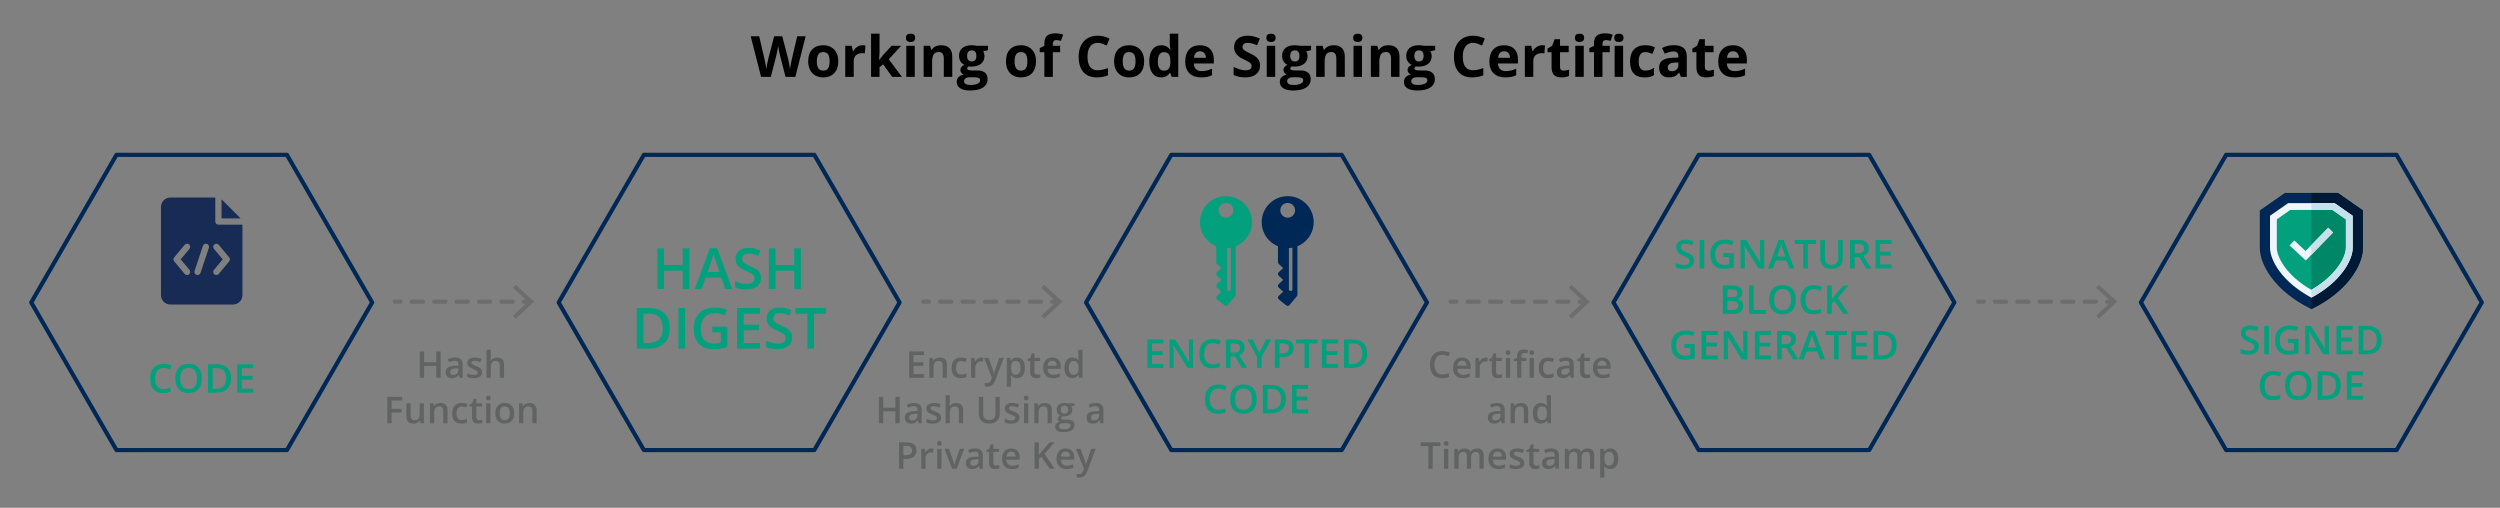 <?xml version="1.0" encoding="UTF-8"?> <svg xmlns="http://www.w3.org/2000/svg" id="Infofraphic" viewBox="0 0 880 178.744"><rect x="0" y="0" width="880" height="178.744" fill="#808080" stroke="none"/><polygon points="101 54.504 41 54.504 11 106.465 41 158.427 101 158.427 131 106.465 101 54.504" style="fill:none; stroke:#002856; stroke-linecap:round; stroke-linejoin:round; stroke-width:1.467px;"></polygon><polygon points="286.649 54.504 226.649 54.504 196.649 106.465 226.649 158.427 286.649 158.427 316.649 106.465 286.649 54.504" style="fill:none; stroke:#002856; stroke-linecap:round; stroke-linejoin:round; stroke-width:1.467px;"></polygon><polygon points="472.297 54.504 412.297 54.504 382.297 106.465 412.297 158.427 472.297 158.427 502.297 106.465 472.297 54.504" style="fill:none; stroke:#002856; stroke-linecap:round; stroke-linejoin:round; stroke-width:1.467px;"></polygon><polygon points="657.946 54.504 597.946 54.504 567.946 106.465 597.946 158.427 657.946 158.427 687.946 106.465 657.946 54.504" style="fill:none; stroke:#002856; stroke-linecap:round; stroke-linejoin:round; stroke-width:1.467px;"></polygon><polygon points="843.595 54.504 783.595 54.504 753.595 106.465 783.595 158.427 843.595 158.427 873.595 106.465 843.595 54.504" style="fill:none; stroke:#002856; stroke-linecap:round; stroke-linejoin:round; stroke-width:1.467px;"></polygon><path d="M242.665,101.712h-2.344v-6.436h-6.582v6.436h-2.334v-14.277h2.334v5.84h6.582v-5.84h2.344v14.277Z" style="fill:#02a07d;"></path><path d="M255.282,101.712l-1.426-3.965h-5.459l-1.396,3.965h-2.461l5.342-14.336h2.539l5.342,14.336h-2.48ZM253.241,95.735l-1.338-3.887c-.098-.26-.233-.67-.405-1.23-.173-.56-.292-.97-.356-1.23-.176.801-.434,1.677-.771,2.627l-1.289,3.721h4.16Z" style="fill:#02a07d;"></path><path d="M267.88,97.835c0,1.27-.459,2.266-1.377,2.988s-2.185,1.084-3.799,1.084-2.937-.25-3.965-.752v-2.207c.651.307,1.343.547,2.075.723s1.414.264,2.046.264c.925,0,1.606-.176,2.046-.527s.659-.823.659-1.416c0-.533-.202-.986-.605-1.357s-1.237-.811-2.5-1.318c-1.302-.527-2.22-1.129-2.754-1.807-.534-.677-.801-1.49-.801-2.441,0-1.191.423-2.129,1.27-2.812s1.982-1.025,3.408-1.025c1.367,0,2.728.3,4.082.898l-.742,1.904c-1.27-.533-2.402-.801-3.398-.801-.755,0-1.328.165-1.719.493-.391.329-.586.764-.586,1.304,0,.371.078.688.234.952s.413.513.771.747,1.003.544,1.934.928c1.048.437,1.816.844,2.305,1.221.488.378.847.805,1.074,1.279.228.476.342,1.035.342,1.68Z" style="fill:#02a07d;"></path><path d="M281.903,101.712h-2.344v-6.436h-6.582v6.436h-2.334v-14.277h2.334v5.84h6.582v-5.84h2.344v14.277Z" style="fill:#02a07d;"></path><path d="M235.756,115.437c0,2.357-.654,4.159-1.963,5.405-1.309,1.247-3.193,1.87-5.654,1.87h-3.994v-14.277h4.414c2.271,0,4.039.612,5.303,1.836,1.263,1.225,1.895,2.946,1.895,5.166ZM233.295,115.515c0-3.418-1.599-5.127-4.795-5.127h-2.021v10.361h1.66c3.438,0,5.156-1.744,5.156-5.234Z" style="fill:#02a07d;"></path><path d="M238.822,122.712v-14.277h2.334v14.277h-2.334Z" style="fill:#02a07d;"></path><path d="M250.765,114.968h5.254v7.168c-.859.28-1.685.479-2.476.596s-1.646.176-2.563.176c-2.162,0-3.828-.64-5-1.919s-1.758-3.084-1.758-5.415c0-2.298.66-4.097,1.982-5.396,1.321-1.299,3.141-1.948,5.459-1.948,1.49,0,2.903.287,4.238.859l-.82,1.943c-1.159-.533-2.318-.801-3.477-.801-1.523,0-2.729.479-3.613,1.436-.886.957-1.328,2.266-1.328,3.926,0,1.745.398,3.071,1.196,3.979.797.908,1.944,1.362,3.442,1.362.755,0,1.562-.094,2.422-.283v-3.682h-2.959v-2.002Z" style="fill:#02a07d;"></path><path d="M267.523,122.712h-8.076v-14.277h8.076v1.973h-5.742v3.887h5.381v1.953h-5.381v4.482h5.742v1.982Z" style="fill:#02a07d;"></path><path d="M278.841,118.835c0,1.27-.459,2.266-1.377,2.988s-2.185,1.084-3.799,1.084-2.937-.25-3.965-.752v-2.207c.651.307,1.343.547,2.075.723s1.414.264,2.046.264c.925,0,1.606-.176,2.046-.527s.659-.823.659-1.416c0-.533-.202-.986-.605-1.357s-1.237-.811-2.5-1.318c-1.302-.527-2.22-1.129-2.754-1.807-.534-.677-.801-1.49-.801-2.441,0-1.191.423-2.129,1.27-2.812s1.982-1.025,3.408-1.025c1.367,0,2.728.3,4.082.898l-.742,1.904c-1.27-.533-2.402-.801-3.398-.801-.755,0-1.328.165-1.719.493-.391.329-.586.764-.586,1.304,0,.371.078.688.234.952s.413.513.771.747,1.003.544,1.934.928c1.048.437,1.816.844,2.305,1.221.488.378.847.805,1.074,1.279.228.476.342,1.035.342,1.68Z" style="fill:#02a07d;"></path><path d="M286.537,122.712h-2.334v-12.275h-4.199v-2.002h10.732v2.002h-4.199v12.275Z" style="fill:#02a07d;"></path><path d="M409.515,129.488h-5.653v-9.994h5.653v1.381h-4.02v2.721h3.767v1.367h-3.767v3.138h4.02v1.388Z" style="fill:#02a07d;"></path><path d="M420.002,129.488h-2.003l-4.915-7.964h-.055l.034.444c.064.848.096,1.622.096,2.324v5.195h-1.483v-9.994h1.982l4.901,7.923h.041c-.009-.105-.027-.486-.055-1.146-.027-.658-.041-1.172-.041-1.541v-5.236h1.497v9.994Z" style="fill:#02a07d;"></path><path d="M426.892,120.752c-.939,0-1.677.332-2.215.998-.538.665-.807,1.583-.807,2.755,0,1.226.259,2.153.776,2.782s1.266.943,2.246.943c.424,0,.834-.042,1.23-.127.396-.084.809-.192,1.237-.324v1.401c-.784.296-1.672.444-2.666.444-1.463,0-2.586-.443-3.37-1.33-.784-.886-1.176-2.154-1.176-3.804,0-1.039.19-1.948.571-2.728s.931-1.377,1.651-1.791c.72-.415,1.565-.622,2.536-.622,1.021,0,1.964.214,2.83.643l-.588,1.36c-.337-.16-.694-.3-1.07-.421-.376-.12-.771-.181-1.186-.181Z" style="fill:#02a07d;"></path><path d="M433.147,125.496v3.992h-1.634v-9.994h2.823c1.29,0,2.245.241,2.864.725.62.482.93,1.212.93,2.188,0,1.244-.647,2.13-1.941,2.659l2.823,4.423h-1.859l-2.393-3.992h-1.613ZM433.147,124.143h1.135c.761,0,1.312-.142,1.654-.424.342-.283.513-.702.513-1.258,0-.565-.185-.971-.554-1.217s-.925-.369-1.668-.369h-1.08v3.268Z" style="fill:#02a07d;"></path><path d="M443.285,124.054l2.365-4.56h1.777l-3.328,6.118v3.876h-1.641v-3.821l-3.315-6.173h1.777l2.365,4.56Z" style="fill:#02a07d;"></path><path d="M455.363,122.516c0,1.043-.342,1.843-1.025,2.399-.684.556-1.656.834-2.919.834h-1.039v3.739h-1.634v-9.994h2.878c1.249,0,2.184.255,2.807.766.621.51.933,1.262.933,2.256ZM450.38,124.375h.868c.839,0,1.454-.146,1.846-.438.392-.292.588-.748.588-1.367,0-.574-.176-1.003-.526-1.285-.351-.283-.897-.424-1.641-.424h-1.135v3.514Z" style="fill:#02a07d;"></path><path d="M460.812,129.488h-1.634v-8.593h-2.939v-1.401h7.513v1.401h-2.939v8.593Z" style="fill:#02a07d;"></path><path d="M470.937,129.488h-5.653v-9.994h5.653v1.381h-4.02v2.721h3.767v1.367h-3.767v3.138h4.02v1.388Z" style="fill:#02a07d;"></path><path d="M481.224,124.396c0,1.649-.458,2.911-1.374,3.783-.916.873-2.235,1.31-3.958,1.31h-2.796v-9.994h3.09c1.591,0,2.828.428,3.712,1.285.884.856,1.326,2.062,1.326,3.616ZM479.501,124.45c0-2.393-1.119-3.589-3.356-3.589h-1.415v7.253h1.162c2.406,0,3.609-1.222,3.609-3.664Z" style="fill:#02a07d;"></path><path d="M428.878,136.752c-.939,0-1.677.332-2.215.998-.538.665-.807,1.583-.807,2.755,0,1.226.259,2.153.776,2.782s1.266.943,2.246.943c.424,0,.834-.042,1.23-.127.396-.084.809-.192,1.237-.324v1.401c-.784.296-1.672.444-2.666.444-1.463,0-2.586-.443-3.37-1.33-.784-.886-1.176-2.154-1.176-3.804,0-1.039.19-1.948.571-2.728s.931-1.377,1.651-1.791c.72-.415,1.565-.622,2.536-.622,1.021,0,1.964.214,2.83.643l-.588,1.36c-.337-.16-.694-.3-1.07-.421-.376-.12-.771-.181-1.186-.181Z" style="fill:#02a07d;"></path><path d="M442.372,140.478c0,1.627-.407,2.892-1.22,3.794s-1.965,1.354-3.456,1.354c-1.508,0-2.667-.448-3.476-1.344s-1.213-2.168-1.213-3.817c0-1.65.407-2.917,1.22-3.801.813-.885,1.975-1.326,3.483-1.326,1.486,0,2.634.448,3.445,1.347.811.897,1.217,2.162,1.217,3.794ZM434.743,140.478c0,1.23.249,2.163.745,2.799s1.233.954,2.208.954c.971,0,1.703-.314,2.198-.943s.742-1.565.742-2.81c0-1.227-.245-2.156-.735-2.789-.49-.634-1.22-.95-2.191-.95-.98,0-1.719.316-2.218.95-.499.633-.749,1.562-.749,2.789Z" style="fill:#02a07d;"></path><path d="M452.647,140.396c0,1.649-.458,2.911-1.374,3.783-.916.873-2.235,1.31-3.958,1.31h-2.796v-9.994h3.09c1.591,0,2.828.428,3.712,1.285.884.856,1.326,2.062,1.326,3.616ZM450.924,140.45c0-2.393-1.119-3.589-3.356-3.589h-1.415v7.253h1.162c2.406,0,3.609-1.222,3.609-3.664Z" style="fill:#02a07d;"></path><path d="M460.446,145.488h-5.653v-9.994h5.653v1.381h-4.02v2.721h3.767v1.367h-3.767v3.138h4.02v1.388Z" style="fill:#02a07d;"></path><path d="M596.313,91.774c0,.889-.321,1.586-.964,2.092s-1.529.759-2.659.759-2.055-.176-2.775-.526v-1.545c.456.214.94.383,1.453.506s.99.185,1.432.185c.647,0,1.125-.123,1.432-.369s.461-.577.461-.991c0-.374-.141-.69-.424-.95s-.866-.567-1.75-.923c-.912-.369-1.554-.791-1.928-1.265-.374-.475-.561-1.044-.561-1.709,0-.834.296-1.49.889-1.969s1.388-.718,2.386-.718c.957,0,1.91.209,2.857.629l-.52,1.333c-.889-.374-1.682-.561-2.379-.561-.529,0-.93.115-1.203.345-.273.23-.41.534-.41.913,0,.26.055.481.164.666s.29.359.54.523.702.38,1.354.649c.734.305,1.271.59,1.613.854.342.264.592.562.752.896.16.332.239.725.239,1.176Z" style="fill:#02a07d;"></path><path d="M598.247,94.488v-9.994h1.634v9.994h-1.634Z" style="fill:#02a07d;"></path><path d="M606.608,89.067h3.678v5.018c-.602.195-1.179.335-1.733.417s-1.152.123-1.794.123c-1.513,0-2.68-.448-3.5-1.344s-1.23-2.159-1.23-3.79c0-1.609.462-2.868,1.388-3.777s2.199-1.363,3.821-1.363c1.043,0,2.033.2,2.967.602l-.574,1.36c-.811-.374-1.623-.561-2.434-.561-1.066,0-1.91.335-2.529,1.005s-.93,1.586-.93,2.748c0,1.221.279,2.149.837,2.785s1.361.954,2.41.954c.529,0,1.094-.066,1.695-.198v-2.577h-2.071v-1.401Z" style="fill:#02a07d;"></path><path d="M621.011,94.488h-2.003l-4.915-7.964h-.055l.034.444c.064.848.096,1.622.096,2.324v5.195h-1.483v-9.994h1.982l4.901,7.923h.041c-.009-.105-.027-.486-.055-1.146-.027-.658-.041-1.172-.041-1.541v-5.236h1.497v9.994Z" style="fill:#02a07d;"></path><path d="M629.849,94.488l-.998-2.775h-3.821l-.978,2.775h-1.723l3.739-10.035h1.777l3.739,10.035h-1.736ZM628.421,90.305l-.937-2.721c-.068-.183-.163-.47-.284-.861-.121-.393-.204-.68-.25-.861-.123.561-.303,1.173-.54,1.839l-.902,2.604h2.912Z" style="fill:#02a07d;"></path><path d="M636.357,94.488h-1.634v-8.593h-2.939v-1.401h7.513v1.401h-2.939v8.593Z" style="fill:#02a07d;"></path><path d="M648.663,84.494v6.467c0,.738-.158,1.384-.476,1.938-.316.554-.774.98-1.373,1.278-.6.299-1.316.448-2.15.448-1.239,0-2.203-.328-2.892-.984s-1.032-1.559-1.032-2.707v-6.439h1.641v6.323c0,.824.191,1.433.574,1.825.383.392.971.588,1.764.588,1.54,0,2.311-.81,2.311-2.427v-6.31h1.634Z" style="fill:#02a07d;"></path><path d="M652.853,90.496v3.992h-1.634v-9.994h2.823c1.29,0,2.244.241,2.864.725.62.482.93,1.212.93,2.188,0,1.244-.647,2.13-1.941,2.659l2.823,4.423h-1.859l-2.393-3.992h-1.613ZM652.853,89.143h1.135c.761,0,1.312-.142,1.654-.424.342-.283.513-.702.513-1.258,0-.565-.185-.971-.554-1.217s-.925-.369-1.668-.369h-1.08v3.268Z" style="fill:#02a07d;"></path><path d="M665.82,94.488h-5.653v-9.994h5.653v1.381h-4.02v2.721h3.767v1.367h-3.767v3.138h4.02v1.388Z" style="fill:#02a07d;"></path><path d="M606.43,100.494h2.967c1.376,0,2.371.2,2.984.602.613.4.919,1.034.919,1.9,0,.583-.15,1.068-.451,1.456-.301.387-.734.631-1.299.731v.068c.702.132,1.218.393,1.548.782s.496.917.496,1.583c0,.897-.313,1.601-.94,2.108-.626.509-1.498.763-2.615.763h-3.609v-9.994ZM608.064,104.623h1.572c.684,0,1.183-.108,1.497-.325.314-.216.472-.584.472-1.104,0-.47-.17-.81-.509-1.019-.339-.21-.878-.314-1.617-.314h-1.415v2.762ZM608.064,105.949v3.165h1.736c.684,0,1.2-.131,1.548-.394.349-.262.523-.676.523-1.24,0-.52-.178-.905-.533-1.155-.355-.251-.896-.376-1.62-.376h-1.654Z" style="fill:#02a07d;"></path><path d="M615.672,110.488v-9.994h1.634v8.593h4.231v1.401h-5.865Z" style="fill:#02a07d;"></path><path d="M632.132,105.478c0,1.627-.406,2.892-1.219,3.794-.814.902-1.966,1.354-3.457,1.354-1.508,0-2.667-.448-3.476-1.344s-1.213-2.168-1.213-3.817c0-1.65.407-2.917,1.22-3.801.813-.885,1.975-1.326,3.483-1.326,1.486,0,2.634.448,3.445,1.347.812.897,1.217,2.162,1.217,3.794ZM624.504,105.478c0,1.23.249,2.163.745,2.799s1.233.954,2.208.954c.971,0,1.703-.314,2.198-.943s.741-1.565.741-2.81c0-1.227-.244-2.156-.734-2.789-.49-.634-1.22-.95-2.191-.95-.98,0-1.719.316-2.218.95-.499.633-.749,1.562-.749,2.789Z" style="fill:#02a07d;"></path><path d="M638.532,101.752c-.938,0-1.677.332-2.215.998-.538.665-.807,1.583-.807,2.755,0,1.226.259,2.153.776,2.782.517.629,1.266.943,2.245.943.424,0,.834-.042,1.23-.127.396-.084.809-.192,1.237-.324v1.401c-.784.296-1.673.444-2.666.444-1.463,0-2.586-.443-3.37-1.33-.784-.886-1.176-2.154-1.176-3.804,0-1.039.19-1.948.571-2.728.38-.779.931-1.377,1.65-1.791.72-.415,1.565-.622,2.536-.622,1.021,0,1.964.214,2.83.643l-.588,1.36c-.337-.16-.694-.3-1.069-.421-.377-.12-.771-.181-1.187-.181Z" style="fill:#02a07d;"></path><path d="M650.782,110.488h-1.894l-3.138-4.525-.964.786v3.739h-1.634v-9.994h1.634v4.771c.446-.547.891-1.073,1.333-1.579l2.7-3.192h1.859c-1.745,2.051-2.996,3.511-3.753,4.382l3.855,5.612Z" style="fill:#02a07d;"></path><path d="M592.867,121.067h3.678v5.018c-.602.195-1.179.335-1.733.417s-1.152.123-1.794.123c-1.513,0-2.68-.448-3.5-1.344s-1.23-2.159-1.23-3.79c0-1.609.462-2.868,1.388-3.777s2.199-1.363,3.821-1.363c1.043,0,2.033.2,2.967.602l-.574,1.36c-.811-.374-1.623-.561-2.434-.561-1.066,0-1.91.335-2.529,1.005s-.93,1.586-.93,2.748c0,1.221.279,2.149.837,2.785s1.361.954,2.41.954c.529,0,1.094-.066,1.695-.198v-2.577h-2.071v-1.401Z" style="fill:#02a07d;"></path><path d="M604.598,126.488h-5.653v-9.994h5.653v1.381h-4.02v2.721h3.767v1.367h-3.767v3.138h4.02v1.388Z" style="fill:#02a07d;"></path><path d="M615.084,126.488h-2.003l-4.915-7.964h-.055l.034.444c.064.848.096,1.622.096,2.324v5.195h-1.483v-9.994h1.982l4.901,7.923h.041c-.009-.105-.027-.486-.055-1.146-.027-.658-.041-1.172-.041-1.541v-5.236h1.497v9.994Z" style="fill:#02a07d;"></path><path d="M623.376,126.488h-5.653v-9.994h5.653v1.381h-4.02v2.721h3.767v1.367h-3.767v3.138h4.02v1.388Z" style="fill:#02a07d;"></path><path d="M627.17,122.496v3.992h-1.634v-9.994h2.823c1.291,0,2.244.241,2.865.725.619.482.93,1.212.93,2.188,0,1.244-.648,2.13-1.941,2.659l2.822,4.423h-1.859l-2.392-3.992h-1.613ZM627.17,121.143h1.135c.761,0,1.312-.142,1.654-.424.342-.283.514-.702.514-1.258,0-.565-.186-.971-.555-1.217s-.925-.369-1.667-.369h-1.08v3.268Z" style="fill:#02a07d;"></path><path d="M640.685,126.488l-.998-2.775h-3.821l-.978,2.775h-1.723l3.739-10.035h1.777l3.739,10.035h-1.736ZM639.257,122.305l-.937-2.721c-.068-.183-.163-.47-.283-.861-.121-.393-.204-.68-.25-.861-.123.561-.303,1.173-.54,1.839l-.902,2.604h2.912Z" style="fill:#02a07d;"></path><path d="M647.193,126.488h-1.634v-8.593h-2.939v-1.401h7.513v1.401h-2.939v8.593Z" style="fill:#02a07d;"></path><path d="M657.316,126.488h-5.653v-9.994h5.653v1.381h-4.02v2.721h3.767v1.367h-3.767v3.138h4.02v1.388Z" style="fill:#02a07d;"></path><path d="M667.605,121.396c0,1.649-.458,2.911-1.374,3.783-.916.873-2.235,1.31-3.958,1.31h-2.796v-9.994h3.09c1.591,0,2.828.428,3.712,1.285.884.856,1.326,2.062,1.326,3.616ZM665.882,121.45c0-2.393-1.119-3.589-3.356-3.589h-1.415v7.253h1.162c2.406,0,3.609-1.222,3.609-3.664Z" style="fill:#02a07d;"></path><path d="M795.083,121.998c0,.889-.321,1.586-.964,2.092s-1.529.759-2.659.759-2.055-.175-2.775-.526v-1.545c.456.215.94.383,1.453.506s.99.185,1.432.185c.647,0,1.125-.123,1.432-.369s.461-.576.461-.991c0-.373-.141-.69-.424-.95s-.866-.567-1.75-.923c-.912-.369-1.554-.79-1.928-1.265-.374-.474-.561-1.043-.561-1.709,0-.834.296-1.49.889-1.969s1.388-.718,2.386-.718c.957,0,1.91.21,2.857.629l-.52,1.333c-.889-.373-1.682-.561-2.379-.561-.529,0-.93.115-1.203.346-.273.229-.41.534-.41.912,0,.26.055.482.164.667s.29.358.54.522.702.381,1.354.649c.734.306,1.271.591,1.613.854.342.265.592.563.752.896.16.333.239.725.239,1.176Z" style="fill:#02a07d;"></path><path d="M797.017,124.712v-9.994h1.634v9.994h-1.634Z" style="fill:#02a07d;"></path><path d="M805.378,119.291h3.678v5.018c-.602.196-1.179.335-1.733.417s-1.152.123-1.794.123c-1.513,0-2.68-.447-3.5-1.343s-1.23-2.159-1.23-3.791c0-1.608.462-2.867,1.388-3.776s2.199-1.364,3.821-1.364c1.043,0,2.033.201,2.967.602l-.574,1.36c-.811-.373-1.623-.561-2.434-.561-1.066,0-1.91.335-2.529,1.005s-.93,1.586-.93,2.748c0,1.222.279,2.15.837,2.786s1.361.953,2.41.953c.529,0,1.094-.065,1.695-.198v-2.577h-2.071v-1.401Z" style="fill:#02a07d;"></path><path d="M819.781,124.712h-2.003l-4.915-7.964h-.055l.034.444c.064.848.096,1.623.096,2.324v5.195h-1.483v-9.994h1.982l4.901,7.923h.041c-.009-.104-.027-.486-.055-1.145-.027-.659-.041-1.173-.041-1.542v-5.236h1.497v9.994Z" style="fill:#02a07d;"></path><path d="M828.073,124.712h-5.653v-9.994h5.653v1.381h-4.02v2.721h3.767v1.367h-3.767v3.138h4.02v1.388Z" style="fill:#02a07d;"></path><path d="M838.361,119.619c0,1.65-.458,2.911-1.374,3.784-.916.872-2.235,1.309-3.958,1.309h-2.796v-9.994h3.09c1.591,0,2.828.429,3.712,1.285.884.857,1.326,2.062,1.326,3.616ZM836.638,119.674c0-2.393-1.119-3.589-3.356-3.589h-1.415v7.253h1.162c2.406,0,3.609-1.221,3.609-3.664Z" style="fill:#02a07d;"></path><path d="M800.175,131.976c-.939,0-1.677.333-2.215.998-.538.666-.807,1.584-.807,2.755,0,1.227.259,2.153.776,2.782s1.266.943,2.246.943c.424,0,.834-.042,1.23-.126.396-.085.809-.192,1.237-.325v1.401c-.784.297-1.672.444-2.666.444-1.463,0-2.586-.443-3.37-1.329-.784-.887-1.176-2.154-1.176-3.805,0-1.039.19-1.948.571-2.728s.931-1.376,1.651-1.791c.72-.414,1.565-.622,2.536-.622,1.021,0,1.964.215,2.83.643l-.588,1.36c-.337-.159-.694-.3-1.07-.42-.376-.121-.771-.182-1.186-.182Z" style="fill:#02a07d;"></path><path d="M813.67,135.701c0,1.627-.407,2.892-1.22,3.794s-1.965,1.354-3.456,1.354c-1.508,0-2.667-.447-3.476-1.343s-1.213-2.168-1.213-3.818c0-1.649.407-2.916,1.22-3.801.813-.884,1.975-1.326,3.483-1.326,1.486,0,2.634.449,3.445,1.347.811.898,1.217,2.163,1.217,3.794ZM806.041,135.701c0,1.23.249,2.164.745,2.8s1.233.953,2.208.953c.971,0,1.703-.314,2.198-.943s.742-1.565.742-2.81c0-1.226-.245-2.155-.735-2.789-.49-.633-1.22-.95-2.191-.95-.98,0-1.719.317-2.218.95-.499.634-.749,1.563-.749,2.789Z" style="fill:#02a07d;"></path><path d="M823.944,135.619c0,1.65-.458,2.911-1.374,3.784-.916.872-2.235,1.309-3.958,1.309h-2.796v-9.994h3.09c1.591,0,2.828.429,3.712,1.285.884.857,1.326,2.062,1.326,3.616ZM822.221,135.674c0-2.393-1.119-3.589-3.356-3.589h-1.415v7.253h1.162c2.406,0,3.609-1.221,3.609-3.664Z" style="fill:#02a07d;"></path><path d="M831.744,140.712h-5.653v-9.994h5.653v1.381h-4.02v2.721h3.767v1.367h-3.767v3.138h4.02v1.388Z" style="fill:#02a07d;"></path><path d="M155.102,132.988h-1.523v-4.184h-4.278v4.184h-1.517v-9.28h1.517v3.796h4.278v-3.796h1.523v9.28Z" style="fill:#616262;"></path><path d="M161.78,132.988l-.298-.978h-.051c-.338.427-.679.718-1.022.873-.343.154-.783.231-1.32.231-.69,0-1.229-.187-1.615-.559-.388-.373-.581-.899-.581-1.581,0-.724.269-1.27.806-1.638s1.356-.569,2.457-.603l1.212-.038v-.375c0-.448-.105-.783-.314-1.006-.21-.222-.535-.333-.975-.333-.36,0-.705.053-1.035.158-.33.106-.647.23-.952.375l-.482-1.066c.381-.199.798-.351,1.25-.454s.88-.155,1.282-.155c.893,0,1.567.194,2.021.584.455.389.683,1.001.683,1.834v4.729h-1.066ZM159.558,131.973c.542,0,.977-.151,1.305-.454.328-.303.492-.727.492-1.272v-.609l-.901.038c-.703.025-1.213.143-1.533.353-.32.209-.479.529-.479.961,0,.313.093.556.279.728.186.171.465.257.838.257Z" style="fill:#616262;"></path><path d="M169.645,130.988c0,.686-.25,1.212-.75,1.578-.499.365-1.214.549-2.145.549-.936,0-1.687-.142-2.254-.426v-1.288c.825.381,1.594.571,2.305.571.918,0,1.377-.277,1.377-.832,0-.178-.051-.325-.152-.444-.102-.118-.269-.241-.502-.368-.232-.127-.556-.271-.971-.432-.809-.312-1.355-.626-1.641-.939-.286-.312-.429-.719-.429-1.219,0-.601.242-1.067.727-1.399s1.144-.498,1.978-.498c.825,0,1.605.167,2.342.501l-.482,1.124c-.757-.313-1.394-.47-1.91-.47-.787,0-1.181.224-1.181.673,0,.22.103.406.308.559s.653.361,1.343.628c.58.225,1.001.43,1.263.616.263.186.457.4.584.645.127.243.191.534.191.872Z" style="fill:#616262;"></path><path d="M177.433,132.988h-1.498v-4.316c0-.542-.108-.946-.326-1.213s-.564-.399-1.038-.399c-.626,0-1.087.188-1.381.562-.294.375-.44,1.002-.44,1.882v3.485h-1.492v-9.877h1.492v2.507c0,.402-.025.832-.076,1.289h.095c.203-.339.485-.602.848-.787.361-.187.784-.279,1.267-.279,1.701,0,2.551.856,2.551,2.57v4.577Z" style="fill:#616262;"></path><path d="M137.837,148.988h-1.504v-9.28h5.237v1.282h-3.732v2.9h3.498v1.289h-3.498v3.809Z" style="fill:#616262;"></path><path d="M148.044,148.988l-.209-.921h-.076c-.208.326-.502.582-.885.769-.383.186-.82.279-1.311.279-.851,0-1.485-.212-1.904-.635-.419-.424-.628-1.064-.628-1.924v-4.589h1.504v4.329c0,.537.11.94.33,1.209s.565.403,1.035.403c.626,0,1.086-.188,1.381-.562.294-.375.441-1.002.441-1.883v-3.497h1.498v7.021h-1.174Z" style="fill:#616262;"></path><path d="M157.521,148.988h-1.498v-4.316c0-.542-.109-.946-.327-1.213-.218-.267-.564-.399-1.038-.399-.63,0-1.092.186-1.384.559-.292.372-.438.996-.438,1.872v3.498h-1.492v-7.021h1.168l.209.92h.076c.211-.334.512-.592.901-.774.389-.182.821-.272,1.295-.272,1.684,0,2.526.856,2.526,2.57v4.577Z" style="fill:#616262;"></path><path d="M162.427,149.115c-1.062,0-1.869-.311-2.422-.93-.552-.62-.828-1.51-.828-2.67,0-1.181.289-2.088.866-2.723.578-.635,1.413-.952,2.504-.952.741,0,1.407.138,2.0.412l-.45,1.2c-.631-.246-1.151-.368-1.562-.368-1.214,0-1.822.806-1.822,2.418,0,.787.151,1.379.454,1.774.302.396.746.594,1.33.594.665,0,1.293-.165,1.885-.495v1.301c-.267.157-.551.269-.854.337-.303.067-.67.102-1.102.102Z" style="fill:#616262;"></path><path d="M168.648,147.909c.364,0,.728-.058,1.092-.172v1.124c-.165.071-.378.132-.638.181-.261.049-.53.073-.81.073-1.413,0-2.12-.745-2.12-2.234v-3.783h-.958v-.66l1.027-.546.508-1.485h.921v1.562h1.999v1.13h-1.999v3.758c0,.359.09.625.27.797.18.171.416.257.708.257Z" style="fill:#616262;"></path><path d="M171.053,140.107c0-.267.073-.472.219-.615.146-.145.354-.216.626-.216.262,0,.466.071.612.216.146.144.219.349.219.615,0,.254-.073.454-.219.601-.146.146-.351.219-.612.219-.271,0-.479-.073-.626-.219-.146-.146-.219-.347-.219-.601ZM172.634,148.988h-1.492v-7.021h1.492v7.021Z" style="fill:#616262;"></path><path d="M180.994,145.465c0,1.147-.294,2.042-.882,2.686-.588.643-1.407.965-2.456.965-.656,0-1.236-.148-1.74-.444-.503-.297-.891-.722-1.161-1.276-.271-.554-.406-1.197-.406-1.93,0-1.138.292-2.026.876-2.666.584-.639,1.407-.958,2.469-.958,1.016,0,1.82.327,2.412.98.593.654.889,1.535.889,2.644ZM175.884,145.465c0,1.621.599,2.432,1.797,2.432,1.185,0,1.777-.811,1.777-2.432,0-1.604-.598-2.405-1.791-2.405-.626,0-1.08.207-1.361.622-.281.414-.422,1.009-.422,1.783Z" style="fill:#616262;"></path><path d="M188.884,148.988h-1.498v-4.316c0-.542-.108-.946-.326-1.213s-.564-.399-1.038-.399c-.631,0-1.092.186-1.384.559-.292.372-.438.996-.438,1.872v3.498h-1.492v-7.021h1.168l.209.92h.076c.212-.334.513-.592.902-.774.389-.182.82-.272,1.295-.272,1.684,0,2.525.856,2.525,2.57v4.577Z" style="fill:#616262;"></path><path d="M325.289,132.987h-5.25v-9.28h5.25v1.282h-3.732v2.526h3.498v1.27h-3.498v2.914h3.732v1.288Z" style="fill:#616262;"></path><path d="M333.312,132.987h-1.498v-4.316c0-.541-.109-.945-.327-1.212-.218-.267-.564-.4-1.038-.4-.63,0-1.092.187-1.384.559-.292.373-.438.997-.438,1.873v3.497h-1.492v-7.021h1.168l.209.921h.076c.211-.335.512-.593.901-.774.389-.183.821-.273,1.295-.273,1.684,0,2.526.857,2.526,2.571v4.576Z" style="fill:#616262;"></path><path d="M338.219,133.114c-1.062,0-1.869-.31-2.422-.93-.552-.62-.828-1.51-.828-2.669,0-1.181.289-2.089.866-2.724.578-.635,1.413-.952,2.504-.952.741,0,1.407.138,2.0.413l-.451,1.199c-.63-.245-1.151-.368-1.562-.368-1.214,0-1.822.807-1.822,2.419,0,.787.151,1.378.454,1.773.302.396.746.594,1.33.594.665,0,1.293-.165,1.885-.495v1.302c-.267.156-.551.269-.854.336-.303.068-.67.102-1.102.102Z" style="fill:#616262;"></path><path d="M345.385,125.84c.3,0,.548.021.743.063l-.146,1.391c-.211-.051-.432-.076-.66-.076-.597,0-1.08.194-1.451.584-.37.389-.555.895-.555,1.517v3.669h-1.492v-7.021h1.168l.197,1.238h.076c.233-.419.537-.751.911-.997.375-.245.778-.368,1.209-.368Z" style="fill:#616262;"></path><path d="M346.363,125.967h1.625l1.428,3.98c.216.566.36,1.1.432,1.6h.051c.038-.233.108-.516.209-.848s.639-1.909,1.612-4.732h1.612l-3.002,7.954c-.546,1.46-1.456,2.189-2.729,2.189-.33,0-.652-.036-.965-.107v-1.181c.224.051.48.076.768.076.719,0,1.225-.417,1.517-1.251l.26-.66-2.818-7.021Z" style="fill:#616262;"></path><path d="M357.96,133.114c-.889,0-1.578-.319-2.068-.958h-.09c.06.592.09.952.09,1.079v2.875h-1.492v-10.144h1.206c.034.132.104.444.21.939h.076c.465-.711,1.163-1.066,2.094-1.066.877,0,1.559.317,2.048.952.488.635.733,1.525.733,2.673,0,1.146-.249,2.042-.746,2.685-.497.644-1.184.965-2.061.965ZM357.598,127.059c-.593,0-1.025.174-1.298.521-.273.348-.409.901-.409,1.663v.223c0,.854.135,1.474.406,1.856.271.383.713.574,1.326.574.517,0,.914-.211,1.193-.635.279-.423.419-1.026.419-1.809,0-.787-.139-1.383-.416-1.787s-.685-.606-1.222-.606Z" style="fill:#616262;"></path><path d="M365.114,131.908c.364,0,.728-.057,1.092-.171v1.123c-.165.072-.378.133-.638.181-.261.049-.53.073-.81.073-1.413,0-2.12-.744-2.12-2.234v-3.783h-.958v-.66l1.027-.546.508-1.485h.921v1.562h1.999v1.13h-1.999v3.758c0,.36.09.625.27.797.18.171.416.257.708.257Z" style="fill:#616262;"></path><path d="M370.675,133.114c-1.092,0-1.946-.318-2.562-.955-.616-.637-.924-1.514-.924-2.631,0-1.147.286-2.049.856-2.704.572-.656,1.356-.984,2.355-.984.927,0,1.659.281,2.196.845.537.562.806,1.337.806,2.323v.806h-4.678c.021.682.205,1.205.553,1.571.347.366.835.549,1.466.549.415,0,.801-.039,1.158-.117s.742-.208,1.152-.391v1.213c-.364.173-.732.296-1.104.368-.372.071-.798.107-1.275.107ZM370.402,126.97c-.474,0-.854.15-1.14.451-.285.3-.456.738-.511,1.313h3.187c-.009-.579-.148-1.019-.419-1.317-.271-.298-.644-.447-1.117-.447Z" style="fill:#616262;"></path><path d="M377.466,133.114c-.875,0-1.559-.317-2.05-.952s-.736-1.525-.736-2.672c0-1.151.249-2.048.746-2.688.497-.642,1.186-.962,2.065-.962.923,0,1.625.341,2.107,1.022h.076c-.071-.504-.107-.901-.107-1.193v-2.559h1.498v9.877h-1.168l-.26-.92h-.07c-.479.698-1.179,1.047-2.102,1.047ZM377.867,131.908c.613,0,1.061-.172,1.34-.518.279-.345.423-.904.432-1.679v-.209c0-.885-.145-1.513-.432-1.886-.288-.372-.739-.559-1.353-.559-.524,0-.929.213-1.212.638-.284.426-.426,1.032-.426,1.819,0,.778.138,1.372.412,1.78.275.408.688.612,1.238.612Z" style="fill:#616262;"></path><path d="M316.697,148.987h-1.523v-4.183h-4.278v4.183h-1.517v-9.28h1.517v3.796h4.278v-3.796h1.523v9.28Z" style="fill:#616262;"></path><path d="M323.375,148.987l-.298-.978h-.051c-.338.428-.679.719-1.022.873s-.783.231-1.32.231c-.69,0-1.229-.186-1.615-.559-.388-.372-.581-.899-.581-1.58,0-.724.269-1.27.806-1.638s1.356-.569,2.457-.604l1.212-.038v-.374c0-.449-.105-.784-.314-1.007-.21-.222-.535-.333-.975-.333-.36,0-.705.053-1.035.159-.33.105-.647.23-.952.374l-.482-1.066c.381-.198.798-.35,1.25-.454.453-.104.88-.155,1.282-.155.893,0,1.567.195,2.021.584.455.39.683,1.001.683,1.835v4.729h-1.066ZM321.153,147.972c.542,0,.977-.151,1.305-.454.328-.302.492-.727.492-1.272v-.609l-.901.038c-.703.025-1.213.143-1.533.353-.32.209-.479.53-.479.962,0,.312.093.555.279.727.186.171.465.257.838.257Z" style="fill:#616262;"></path><path d="M331.24,146.988c0,.686-.25,1.211-.749,1.577s-1.214.549-2.146.549c-.935,0-1.687-.142-2.253-.425v-1.289c.825.381,1.593.571,2.304.571.918,0,1.377-.277,1.377-.831,0-.178-.051-.326-.152-.444-.102-.119-.269-.241-.501-.368s-.557-.271-.971-.432c-.808-.313-1.355-.627-1.641-.939-.286-.313-.429-.72-.429-1.219,0-.602.242-1.067.727-1.4.485-.332,1.144-.498,1.978-.498.825,0,1.606.167,2.342.502l-.482,1.123c-.757-.312-1.395-.47-1.911-.47-.787,0-1.181.225-1.181.673,0,.221.103.406.308.559.206.152.653.362,1.343.629.58.224,1.001.43,1.263.615.262.187.457.401.584.645s.19.534.19.873Z" style="fill:#616262;"></path><path d="M339.028,148.987h-1.498v-4.316c0-.541-.109-.945-.327-1.212-.218-.267-.564-.4-1.038-.4-.626,0-1.086.188-1.381.562-.294.375-.441,1.002-.441,1.883v3.484h-1.492v-9.877h1.492v2.508c0,.401-.025.831-.076,1.288h.095c.203-.338.485-.601.848-.787.361-.186.784-.279,1.266-.279,1.701,0,2.552.857,2.552,2.571v4.576Z" style="fill:#616262;"></path><path d="M351.914,139.707v6.005c0,.686-.146,1.285-.44,1.8-.294.514-.72.91-1.276,1.187-.556.277-1.222.416-1.996.416-1.151,0-2.046-.305-2.685-.914s-.958-1.447-.958-2.514v-5.979h1.523v5.872c0,.766.178,1.331.533,1.694.355.364.901.546,1.638.546,1.43,0,2.146-.751,2.146-2.253v-5.859h1.517Z" style="fill:#616262;"></path><path d="M358.846,146.988c0,.686-.25,1.211-.75,1.577-.499.366-1.214.549-2.145.549-.936,0-1.687-.142-2.254-.425v-1.289c.825.381,1.594.571,2.305.571.918,0,1.377-.277,1.377-.831,0-.178-.051-.326-.152-.444-.102-.119-.269-.241-.502-.368-.232-.127-.556-.271-.971-.432-.809-.313-1.355-.627-1.641-.939-.286-.313-.429-.72-.429-1.219,0-.602.242-1.067.727-1.4.484-.332,1.144-.498,1.978-.498.825,0,1.605.167,2.342.502l-.482,1.123c-.757-.312-1.394-.47-1.91-.47-.787,0-1.181.225-1.181.673,0,.221.103.406.308.559s.653.362,1.343.629c.58.224,1.001.43,1.263.615.263.187.457.401.584.645s.191.534.191.873Z" style="fill:#616262;"></path><path d="M360.37,140.107c0-.267.073-.472.219-.616.146-.144.354-.216.626-.216.262,0,.466.072.612.216.146.145.219.35.219.616,0,.254-.073.453-.219.6-.146.146-.351.219-.612.219-.271,0-.479-.073-.626-.219-.146-.146-.219-.346-.219-.6ZM361.951,148.987h-1.492v-7.021h1.492v7.021Z" style="fill:#616262;"></path><path d="M370.258,148.987h-1.498v-4.316c0-.541-.108-.945-.326-1.212s-.564-.4-1.038-.4c-.631,0-1.092.187-1.384.559-.292.373-.438.997-.438,1.873v3.497h-1.492v-7.021h1.168l.209.921h.076c.212-.335.513-.593.902-.774.389-.183.82-.273,1.295-.273,1.684,0,2.525.857,2.525,2.571v4.576Z" style="fill:#616262;"></path><path d="M378.263,141.967v.819l-1.2.222c.11.148.201.33.273.546s.107.444.107.686c0,.724-.249,1.293-.748,1.708-.5.414-1.188.622-2.063.622-.225,0-.428-.018-.609-.051-.321.198-.482.432-.482.698,0,.16.075.281.226.361.15.081.426.121.828.121h1.225c.775,0,1.363.165,1.766.495.401.33.603.806.603,1.428,0,.796-.328,1.409-.983,1.841-.656.432-1.604.647-2.844.647-.957,0-1.687-.169-2.19-.508-.504-.338-.755-.82-.755-1.447,0-.432.136-.794.409-1.089.272-.294.654-.498,1.146-.612-.199-.084-.363-.221-.492-.409s-.193-.386-.193-.594c0-.262.074-.484.223-.666.147-.183.367-.362.66-.54-.364-.156-.659-.411-.886-.765s-.34-.767-.34-1.241c0-.762.24-1.352.721-1.771s1.165-.629,2.054-.629c.198,0,.407.014.625.041.218.028.382.057.492.086h2.431ZM372.747,150.079c0,.322.146.569.436.743.29.173.697.26,1.222.26.812,0,1.418-.116,1.815-.349.397-.233.597-.542.597-.927,0-.305-.109-.521-.327-.651-.218-.129-.623-.193-1.215-.193h-1.131c-.427,0-.767.101-1.019.302s-.378.473-.378.815ZM373.388,144.239c0,.44.113.779.34,1.016.227.237.551.355.974.355.863,0,1.295-.461,1.295-1.384,0-.457-.106-.81-.32-1.057-.214-.248-.538-.371-.975-.371-.432,0-.758.122-.98.368-.222.245-.333.603-.333,1.072Z" style="fill:#616262;"></path><path d="M387.334,148.987l-.299-.978h-.051c-.338.428-.679.719-1.021.873s-.783.231-1.32.231c-.689,0-1.229-.186-1.615-.559-.388-.372-.581-.899-.581-1.58,0-.724.269-1.27.806-1.638.538-.368,1.356-.569,2.457-.604l1.213-.038v-.374c0-.449-.105-.784-.314-1.007-.21-.222-.534-.333-.975-.333-.359,0-.705.053-1.035.159-.33.105-.646.23-.951.374l-.482-1.066c.381-.198.797-.35,1.25-.454.453-.104.88-.155,1.282-.155.893,0,1.566.195,2.021.584.455.39.683,1.001.683,1.835v4.729h-1.066ZM385.112,147.972c.542,0,.977-.151,1.305-.454.328-.302.491-.727.491-1.272v-.609l-.9.038c-.703.025-1.214.143-1.533.353-.319.209-.479.53-.479.962,0,.312.093.555.279.727.187.171.466.257.838.257Z" style="fill:#616262;"></path><path d="M322.607,158.513c0,.97-.317,1.712-.952,2.229-.635.516-1.538.774-2.71.774h-.965v3.472h-1.517v-9.28h2.672c1.16,0,2.028.237,2.605.711.578.475.867,1.173.867,2.095ZM317.98,160.239h.806c.779,0,1.35-.135,1.714-.406.364-.271.546-.693.546-1.27,0-.533-.163-.931-.489-1.193-.326-.262-.833-.394-1.523-.394h-1.054v3.263Z" style="fill:#616262;"></path><path d="M327.863,157.84c.3,0,.548.021.743.063l-.146,1.391c-.211-.051-.432-.076-.66-.076-.597,0-1.08.194-1.451.584-.37.389-.555.895-.555,1.517v3.669h-1.492v-7.021h1.168l.197,1.238h.076c.233-.419.537-.751.911-.997.375-.245.778-.368,1.209-.368Z" style="fill:#616262;"></path><path d="M329.818,156.107c0-.267.073-.472.219-.616.146-.144.354-.216.625-.216.262,0,.466.072.613.216.146.145.219.35.219.616,0,.254-.073.453-.219.6-.146.146-.351.219-.613.219-.271,0-.479-.073-.625-.219-.146-.146-.219-.346-.219-.6ZM331.399,164.987h-1.492v-7.021h1.492v7.021Z" style="fill:#616262;"></path><path d="M335.131,164.987l-2.666-7.021h1.574l1.428,4.082c.246.686.394,1.239.444,1.663h.051c.038-.305.186-.859.444-1.663l1.428-4.082h1.587l-2.679,7.021h-1.612Z" style="fill:#616262;"></path><path d="M344.881,164.987l-.298-.978h-.051c-.338.428-.679.719-1.022.873s-.783.231-1.32.231c-.69,0-1.229-.186-1.615-.559-.388-.372-.581-.899-.581-1.58,0-.724.269-1.27.806-1.638s1.356-.569,2.457-.604l1.212-.038v-.374c0-.449-.105-.784-.314-1.007-.21-.222-.535-.333-.975-.333-.36,0-.705.053-1.035.159-.33.105-.647.23-.952.374l-.482-1.066c.381-.198.798-.35,1.25-.454.453-.104.88-.155,1.282-.155.893,0,1.567.195,2.021.584.455.39.683,1.001.683,1.835v4.729h-1.066ZM342.659,163.972c.542,0,.977-.151,1.305-.454.328-.302.492-.727.492-1.272v-.609l-.901.038c-.703.025-1.213.143-1.533.353-.32.209-.479.53-.479.962,0,.312.093.555.279.727.186.171.465.257.838.257Z" style="fill:#616262;"></path><path d="M350.645,163.908c.364,0,.728-.057,1.091-.171v1.123c-.164.072-.377.133-.637.181-.261.049-.53.073-.81.073-1.414,0-2.12-.744-2.12-2.234v-3.783h-.958v-.66l1.028-.546.508-1.485h.92v1.562h2v1.13h-2v3.758c0,.36.09.625.27.797.18.171.416.257.708.257Z" style="fill:#616262;"></path><path d="M356.206,165.114c-1.092,0-1.946-.318-2.562-.955-.616-.637-.924-1.514-.924-2.631,0-1.147.286-2.049.856-2.704.572-.656,1.356-.984,2.355-.984.927,0,1.659.281,2.196.845.537.562.806,1.337.806,2.323v.806h-4.678c.021.682.205,1.205.553,1.571.347.366.835.549,1.466.549.415,0,.801-.039,1.158-.117s.742-.208,1.152-.391v1.213c-.364.173-.732.296-1.104.368-.372.071-.798.107-1.275.107ZM355.932,158.97c-.474,0-.854.15-1.14.451-.285.3-.456.738-.511,1.313h3.187c-.009-.579-.148-1.019-.419-1.317-.271-.298-.644-.447-1.117-.447Z" style="fill:#616262;"></path><path d="M371.249,164.987h-1.758l-2.914-4.202-.895.73v3.472h-1.518v-9.28h1.518v4.431c.415-.508.827-.996,1.238-1.466l2.507-2.965h1.727c-1.621,1.904-2.782,3.261-3.485,4.069l3.58,5.211Z" style="fill:#616262;"></path><path d="M375.382,165.114c-1.092,0-1.946-.318-2.562-.955-.616-.637-.924-1.514-.924-2.631,0-1.147.286-2.049.856-2.704.572-.656,1.356-.984,2.355-.984.927,0,1.659.281,2.196.845.537.562.806,1.337.806,2.323v.806h-4.678c.021.682.205,1.205.553,1.571.347.366.835.549,1.466.549.415,0,.801-.039,1.158-.117s.742-.208,1.152-.391v1.213c-.364.173-.732.296-1.104.368-.372.071-.798.107-1.275.107ZM375.109,158.97c-.474,0-.854.15-1.14.451-.285.3-.456.738-.511,1.313h3.187c-.009-.579-.148-1.019-.419-1.317-.271-.298-.644-.447-1.117-.447Z" style="fill:#616262;"></path><path d="M378.74,157.967h1.625l1.428,3.98c.217.566.36,1.1.432,1.6h.051c.039-.233.108-.516.21-.848s.639-1.909,1.612-4.732h1.612l-3.003,7.954c-.545,1.46-1.455,2.189-2.729,2.189-.33,0-.652-.036-.965-.107v-1.181c.224.051.479.076.768.076.72,0,1.225-.417,1.518-1.251l.26-.66-2.818-7.021Z" style="fill:#616262;"></path><path d="M507.753,124.875c-.872,0-1.557.31-2.057.927-.5.618-.749,1.471-.749,2.559,0,1.138.24,1.999.72,2.583.48.584,1.176.876,2.085.876.394,0,.774-.039,1.143-.117s.751-.179,1.149-.302v1.302c-.728.274-1.553.412-2.476.412-1.358,0-2.401-.411-3.129-1.234s-1.092-2.001-1.092-3.532c0-.965.177-1.81.53-2.533.354-.724.865-1.277,1.533-1.663.668-.385,1.454-.577,2.355-.577.948,0,1.824.198,2.628.597l-.546,1.263c-.313-.147-.644-.278-.994-.391-.349-.111-.716-.168-1.101-.168Z" style="fill:#616262;"></path><path d="M514.951,133.114c-1.092,0-1.946-.318-2.561-.955-.616-.637-.924-1.514-.924-2.631,0-1.147.286-2.049.857-2.704.571-.656,1.356-.984,2.355-.984.927,0,1.659.281,2.196.845.538.562.806,1.337.806,2.323v.806h-4.678c.021.682.205,1.205.552,1.571s.836.549,1.466.549c.415,0,.801-.039,1.158-.117.358-.078.742-.208,1.152-.391v1.213c-.364.173-.732.296-1.104.368-.373.071-.798.107-1.276.107ZM514.678,126.97c-.474,0-.854.15-1.14.451-.285.3-.456.738-.511,1.313h3.187c-.008-.579-.148-1.019-.419-1.317-.271-.298-.643-.447-1.117-.447Z" style="fill:#616262;"></path><path d="M522.937,125.84c.3,0,.548.021.743.063l-.146,1.391c-.211-.051-.432-.076-.66-.076-.597,0-1.08.194-1.451.584-.37.389-.555.895-.555,1.517v3.669h-1.492v-7.021h1.168l.197,1.238h.076c.233-.419.537-.751.911-.997.375-.245.778-.368,1.209-.368Z" style="fill:#616262;"></path><path d="M527.596,131.908c.364,0,.728-.057,1.092-.171v1.123c-.165.072-.378.133-.638.181-.261.049-.53.073-.81.073-1.414,0-2.12-.744-2.12-2.234v-3.783h-.958v-.66l1.028-.546.508-1.485h.92v1.562h2v1.13h-2v3.758c0,.36.09.625.27.797.18.171.416.257.708.257Z" style="fill:#616262;"></path><path d="M530.002,124.107c0-.267.073-.472.219-.616.146-.144.354-.216.625-.216.262,0,.466.072.613.216.146.145.219.35.219.616,0,.254-.073.453-.219.6-.146.146-.351.219-.613.219-.271,0-.479-.073-.625-.219-.146-.146-.219-.346-.219-.6ZM531.582,132.987h-1.492v-7.021h1.492v7.021Z" style="fill:#616262;"></path><path d="M537.238,127.097h-1.714v5.891h-1.498v-5.891h-1.155v-.698l1.155-.457v-.457c0-.829.195-1.444.584-1.844.389-.4.984-.6,1.784-.6.523,0,1.041.087,1.549.26l-.395,1.13c-.367-.118-.719-.178-1.053-.178-.339,0-.585.104-.74.314-.155.209-.232.523-.232.942v.457h1.714v1.13ZM538.341,124.107c0-.267.074-.472.221-.616.145-.144.354-.216.625-.216.262,0,.467.072.611.216.146.145.219.35.219.616,0,.254-.072.453-.219.6-.145.146-.35.219-.611.219-.271,0-.48-.073-.625-.219-.146-.146-.221-.346-.221-.6ZM539.924,132.987h-1.492v-7.021h1.492v7.021Z" style="fill:#616262;"></path><path d="M544.893,133.114c-1.062,0-1.869-.31-2.422-.93-.552-.62-.828-1.51-.828-2.669,0-1.181.289-2.089.866-2.724.578-.635,1.412-.952,2.504-.952.741,0,1.407.138,2,.413l-.451,1.199c-.63-.245-1.15-.368-1.561-.368-1.215,0-1.822.807-1.822,2.419,0,.787.151,1.378.454,1.773.303.396.745.594,1.329.594.665,0,1.293-.165,1.886-.495v1.302c-.267.156-.551.269-.854.336-.303.068-.67.102-1.102.102Z" style="fill:#616262;"></path><path d="M552.891,132.987l-.299-.978h-.051c-.338.428-.679.719-1.021.873s-.783.231-1.32.231c-.689,0-1.229-.186-1.615-.559-.388-.372-.581-.899-.581-1.58,0-.724.269-1.27.806-1.638.538-.368,1.356-.569,2.457-.604l1.213-.038v-.374c0-.449-.105-.784-.314-1.007-.21-.222-.534-.333-.975-.333-.359,0-.705.053-1.035.159-.33.105-.646.23-.951.374l-.482-1.066c.381-.198.797-.35,1.25-.454.453-.104.88-.155,1.282-.155.893,0,1.566.195,2.021.584.455.39.683,1.001.683,1.835v4.729h-1.066ZM550.67,131.972c.542,0,.977-.151,1.305-.454.328-.302.491-.727.491-1.272v-.609l-.9.038c-.703.025-1.214.143-1.533.353-.319.209-.479.53-.479.962,0,.312.093.555.279.727.187.171.466.257.838.257Z" style="fill:#616262;"></path><path d="M558.655,131.908c.364,0,.728-.057,1.092-.171v1.123c-.165.072-.378.133-.638.181-.261.049-.53.073-.81.073-1.413,0-2.12-.744-2.12-2.234v-3.783h-.958v-.66l1.027-.546.508-1.485h.921v1.562h1.999v1.13h-1.999v3.758c0,.36.09.625.27.797.18.171.416.257.708.257Z" style="fill:#616262;"></path><path d="M564.216,133.114c-1.092,0-1.946-.318-2.562-.955-.616-.637-.924-1.514-.924-2.631,0-1.147.286-2.049.856-2.704.572-.656,1.356-.984,2.355-.984.927,0,1.659.281,2.196.845.537.562.806,1.337.806,2.323v.806h-4.678c.021.682.205,1.205.553,1.571.347.366.835.549,1.466.549.415,0,.801-.039,1.158-.117s.742-.208,1.152-.391v1.213c-.364.173-.732.296-1.104.368-.372.071-.798.107-1.275.107ZM563.943,126.97c-.474,0-.854.15-1.14.451-.285.3-.456.738-.511,1.313h3.187c-.009-.579-.148-1.019-.419-1.317-.271-.298-.644-.447-1.117-.447Z" style="fill:#616262;"></path><path d="M528.59,148.987l-.298-.978h-.051c-.338.428-.679.719-1.022.873s-.783.231-1.32.231c-.69,0-1.229-.186-1.615-.559-.388-.372-.581-.899-.581-1.58,0-.724.269-1.27.806-1.638s1.356-.569,2.457-.604l1.212-.038v-.374c0-.449-.105-.784-.314-1.007-.21-.222-.535-.333-.975-.333-.36,0-.705.053-1.035.159-.33.105-.647.23-.952.374l-.482-1.066c.381-.198.798-.35,1.25-.454.453-.104.88-.155,1.282-.155.893,0,1.567.195,2.021.584.455.39.683,1.001.683,1.835v4.729h-1.066ZM526.368,147.972c.542,0,.977-.151,1.305-.454.328-.302.492-.727.492-1.272v-.609l-.901.038c-.703.025-1.213.143-1.533.353-.32.209-.479.53-.479.962,0,.312.093.555.279.727.186.171.465.257.838.257Z" style="fill:#616262;"></path><path d="M537.914,148.987h-1.498v-4.316c0-.541-.108-.945-.326-1.212-.218-.267-.564-.4-1.038-.4-.63,0-1.092.187-1.384.559-.292.373-.438.997-.438,1.873v3.497h-1.492v-7.021h1.168l.209.921h.076c.211-.335.512-.593.901-.774.389-.183.821-.273,1.295-.273,1.684,0,2.526.857,2.526,2.571v4.576Z" style="fill:#616262;"></path><path d="M542.357,149.114c-.875,0-1.559-.317-2.05-.952s-.736-1.525-.736-2.672c0-1.151.249-2.048.746-2.688.497-.642,1.186-.962,2.065-.962.923,0,1.625.341,2.107,1.022h.076c-.071-.504-.107-.901-.107-1.193v-2.559h1.498v9.877h-1.168l-.26-.92h-.07c-.479.698-1.179,1.047-2.102,1.047ZM542.757,147.908c.613,0,1.061-.172,1.34-.518.279-.345.423-.904.432-1.679v-.209c0-.885-.145-1.513-.432-1.886-.288-.372-.739-.559-1.353-.559-.524,0-.929.213-1.212.638-.284.426-.426,1.032-.426,1.819,0,.778.138,1.372.412,1.78.275.408.688.612,1.238.612Z" style="fill:#616262;"></path><path d="M504.303,164.987h-1.517v-7.979h-2.729v-1.302h6.976v1.302h-2.729v7.979Z" style="fill:#616262;"></path><path d="M508.207,156.107c0-.267.073-.472.219-.616.146-.144.354-.216.625-.216.262,0,.466.072.613.216.146.145.219.35.219.616,0,.254-.073.453-.219.6-.146.146-.351.219-.613.219-.271,0-.479-.073-.625-.219-.146-.146-.219-.346-.219-.6ZM509.788,164.987h-1.492v-7.021h1.492v7.021Z" style="fill:#616262;"></path><path d="M517.837,164.987h-1.498v-4.329c0-.537-.102-.938-.305-1.203-.203-.264-.521-.396-.952-.396-.576,0-.998.188-1.267.562-.269.375-.403.998-.403,1.87v3.497h-1.492v-7.021h1.168l.209.921h.076c.195-.335.477-.593.847-.774.371-.183.778-.273,1.222-.273,1.079,0,1.794.368,2.146,1.104h.102c.208-.347.5-.617.876-.812.376-.194.808-.292,1.295-.292.838,0,1.448.212,1.832.635.383.424.574,1.068.574,1.937v4.576h-1.492v-4.329c0-.537-.103-.938-.308-1.203-.205-.264-.523-.396-.955-.396-.58,0-1.004.181-1.272.543-.269.361-.403.917-.403,1.666v3.72Z" style="fill:#616262;"></path><path d="M527.415,165.114c-1.092,0-1.946-.318-2.561-.955-.616-.637-.924-1.514-.924-2.631,0-1.147.286-2.049.857-2.704.571-.656,1.356-.984,2.355-.984.927,0,1.659.281,2.196.845.538.562.806,1.337.806,2.323v.806h-4.678c.021.682.205,1.205.552,1.571s.836.549,1.466.549c.415,0,.801-.039,1.158-.117.358-.078.742-.208,1.152-.391v1.213c-.364.173-.732.296-1.104.368-.373.071-.798.107-1.276.107ZM527.142,158.97c-.474,0-.854.15-1.14.451-.285.3-.456.738-.511,1.313h3.187c-.008-.579-.148-1.019-.419-1.317-.271-.298-.643-.447-1.117-.447Z" style="fill:#616262;"></path><path d="M536.556,162.988c0,.686-.25,1.211-.75,1.577s-1.214.549-2.146.549c-.935,0-1.687-.142-2.253-.425v-1.289c.825.381,1.593.571,2.304.571.918,0,1.377-.277,1.377-.831,0-.178-.051-.326-.152-.444-.102-.119-.269-.241-.501-.368s-.557-.271-.971-.432c-.808-.313-1.355-.627-1.641-.939-.286-.313-.429-.72-.429-1.219,0-.602.242-1.067.727-1.4.485-.332,1.144-.498,1.978-.498.825,0,1.606.167,2.342.502l-.482,1.123c-.757-.312-1.395-.47-1.911-.47-.787,0-1.181.225-1.181.673,0,.221.103.406.308.559.206.152.653.362,1.343.629.58.224,1.001.43,1.263.615.262.187.457.401.583.645s.191.534.191.873Z" style="fill:#616262;"></path><path d="M540.783,163.908c.364,0,.728-.057,1.092-.171v1.123c-.165.072-.378.133-.638.181-.261.049-.53.073-.81.073-1.413,0-2.12-.744-2.12-2.234v-3.783h-.958v-.66l1.027-.546.508-1.485h.921v1.562h1.999v1.13h-1.999v3.758c0,.36.09.625.27.797.18.171.416.257.708.257Z" style="fill:#616262;"></path><path d="M547.671,164.987l-.299-.978h-.051c-.338.428-.679.719-1.021.873s-.783.231-1.32.231c-.689,0-1.229-.186-1.615-.559-.388-.372-.581-.899-.581-1.58,0-.724.269-1.27.806-1.638.538-.368,1.356-.569,2.457-.604l1.213-.038v-.374c0-.449-.105-.784-.314-1.007-.21-.222-.534-.333-.975-.333-.359,0-.705.053-1.035.159-.33.105-.646.23-.951.374l-.482-1.066c.381-.198.797-.35,1.25-.454.453-.104.88-.155,1.282-.155.893,0,1.566.195,2.021.584.455.39.683,1.001.683,1.835v4.729h-1.066ZM545.449,163.972c.542,0,.977-.151,1.305-.454.328-.302.491-.727.491-1.272v-.609l-.9.038c-.703.025-1.214.143-1.533.353-.319.209-.479.53-.479.962,0,.312.093.555.279.727.187.171.466.257.838.257Z" style="fill:#616262;"></path><path d="M556.735,164.987h-1.498v-4.329c0-.537-.102-.938-.305-1.203-.203-.264-.521-.396-.952-.396-.575,0-.998.188-1.267.562-.269.375-.402.998-.402,1.87v3.497h-1.492v-7.021h1.168l.209.921h.076c.195-.335.478-.593.848-.774.37-.183.777-.273,1.223-.273,1.078,0,1.794.368,2.145,1.104h.102c.208-.347.5-.617.877-.812.376-.194.808-.292,1.295-.292.838,0,1.448.212,1.831.635.383.424.574,1.068.574,1.937v4.576h-1.491v-4.329c0-.537-.104-.938-.309-1.203-.205-.264-.523-.396-.955-.396-.58,0-1.004.181-1.272.543-.269.361-.403.917-.403,1.666v3.72Z" style="fill:#616262;"></path><path d="M566.808,165.114c-.889,0-1.578-.319-2.068-.958h-.09c.06.592.09.952.09,1.079v2.875h-1.492v-10.144h1.206c.034.132.104.444.21.939h.076c.465-.711,1.163-1.066,2.094-1.066.877,0,1.559.317,2.048.952.488.635.733,1.525.733,2.673,0,1.146-.249,2.042-.746,2.685-.497.644-1.184.965-2.061.965ZM566.447,159.059c-.593,0-1.025.174-1.298.521-.273.348-.409.901-.409,1.663v.223c0,.854.135,1.474.406,1.856.271.383.713.574,1.326.574.517,0,.914-.211,1.193-.635.279-.423.419-1.026.419-1.809,0-.787-.139-1.383-.416-1.787s-.685-.606-1.222-.606Z" style="fill:#616262;"></path><path d="M279.956,27.051h-3.447l-1.934-7.5c-.072-.267-.194-.819-.366-1.655s-.272-1.398-.298-1.685c-.039.352-.137.917-.293,1.694s-.277,1.333-.361,1.665l-1.924,7.48h-3.438l-3.643-14.277h2.979l1.826,7.793c.319,1.439.55,2.686.693,3.74.039-.371.128-.946.269-1.724s.272-1.382.396-1.812l2.08-7.998h2.861l2.08,7.998c.091.358.205.905.342,1.641s.241,1.367.312,1.895c.065-.508.169-1.141.312-1.899s.273-1.372.391-1.841l1.816-7.793h2.979l-3.633,14.277Z"></path><path d="M295.073,21.572c0,1.777-.469,3.167-1.406,4.17s-2.243,1.504-3.916,1.504c-1.048,0-1.973-.229-2.773-.688s-1.416-1.118-1.846-1.978-.645-1.862-.645-3.008c0-1.784.465-3.17,1.396-4.16s2.24-1.484,3.926-1.484c1.048,0,1.973.228,2.773.684s1.416,1.11,1.846,1.963.645,1.852.645,2.998ZM287.524,21.572c0,1.081.177,1.898.532,2.451s.933.83,1.733.83c.794,0,1.366-.275,1.714-.825s.522-1.369.522-2.456c0-1.081-.176-1.891-.527-2.432s-.928-.811-1.729-.811c-.794,0-1.367.269-1.719.806s-.527,1.349-.527,2.437Z"></path><path d="M303.628,15.928c.404,0,.739.029,1.006.088l-.225,2.793c-.241-.065-.534-.098-.879-.098-.951,0-1.691.244-2.222.732s-.796,1.172-.796,2.051v5.557h-2.979v-10.918h2.256l.439,1.836h.146c.338-.612.796-1.105,1.372-1.479s1.203-.562,1.88-.562Z"></path><path d="M309.477,21.113l1.299-1.66,3.057-3.32h3.359l-4.336,4.736,4.6,6.182h-3.438l-3.145-4.424-1.279,1.025v3.398h-2.979v-15.195h2.979v6.777l-.156,2.48h.039Z"></path><path d="M318.891,13.311c0-.97.541-1.455,1.621-1.455s1.621.485,1.621,1.455c0,.462-.135.822-.405,1.079s-.675.386-1.216.386c-1.081,0-1.621-.488-1.621-1.465ZM321.997,27.051h-2.979v-10.918h2.979v10.918Z"></path><path d="M335.2,27.051h-2.979v-6.377c0-.788-.14-1.378-.42-1.772s-.726-.591-1.338-.591c-.833,0-1.436.278-1.807.835s-.557,1.479-.557,2.769v5.137h-2.979v-10.918h2.275l.4,1.396h.166c.332-.527.79-.926,1.372-1.196s1.245-.405,1.987-.405c1.27,0,2.233.343,2.891,1.03s.986,1.678.986,2.974v7.119Z"></path><path d="M347.768,16.133v1.514l-1.709.439c.312.488.469,1.035.469,1.641,0,1.172-.409,2.085-1.226,2.739s-1.952.981-3.403.981l-.537-.029-.439-.049c-.306.234-.459.495-.459.781,0,.43.547.645,1.641.645h1.855c1.198,0,2.111.257,2.739.771s.942,1.27.942,2.266c0,1.276-.532,2.266-1.597,2.969s-2.593,1.055-4.585,1.055c-1.523,0-2.687-.265-3.491-.796s-1.206-1.274-1.206-2.231c0-.658.205-1.208.615-1.65s1.012-.758,1.807-.947c-.306-.13-.573-.343-.801-.64s-.342-.61-.342-.942c0-.417.121-.763.361-1.04s.589-.548,1.045-.815c-.573-.248-1.027-.645-1.362-1.191s-.503-1.191-.503-1.934c0-1.191.387-2.113,1.162-2.764s1.881-.977,3.32-.977c.306,0,.669.028,1.089.083s.688.096.806.122h3.809ZM339.34,28.594c0,.41.197.732.591.967s.946.352,1.655.352c1.068,0,1.904-.146,2.51-.439s.908-.693.908-1.201c0-.41-.179-.693-.537-.85s-.912-.234-1.66-.234h-1.543c-.547,0-1.004.128-1.372.386s-.552.597-.552,1.021ZM340.424,19.707c0,.592.135,1.061.405,1.406s.682.518,1.235.518c.56,0,.97-.172,1.23-.518s.391-.814.391-1.406c0-1.315-.541-1.973-1.621-1.973-1.094,0-1.641.658-1.641,1.973Z"></path><path d="M364.682,21.572c0,1.777-.469,3.167-1.406,4.17s-2.243,1.504-3.916,1.504c-1.048,0-1.973-.229-2.773-.688s-1.416-1.118-1.846-1.978-.645-1.862-.645-3.008c0-1.784.465-3.17,1.396-4.16s2.24-1.484,3.926-1.484c1.048,0,1.973.228,2.773.684s1.416,1.11,1.846,1.963.645,1.852.645,2.998ZM357.133,21.572c0,1.081.177,1.898.532,2.451s.933.83,1.733.83c.794,0,1.366-.275,1.714-.825s.522-1.369.522-2.456c0-1.081-.176-1.891-.527-2.432s-.928-.811-1.729-.811c-.794,0-1.367.269-1.719.806s-.527,1.349-.527,2.437Z"></path><path d="M373.178,18.369h-2.578v8.682h-2.979v-8.682h-1.641v-1.436l1.641-.801v-.801c0-1.244.306-2.152.918-2.725s1.592-.859,2.939-.859c1.029,0,1.943.153,2.744.459l-.762,2.188c-.599-.189-1.152-.283-1.66-.283-.423,0-.729.125-.918.376s-.283.571-.283.962v.684h2.578v2.236Z"></path><path d="M386.382,15.088c-1.139,0-2.021.428-2.646,1.284s-.938,2.049-.938,3.579c0,3.184,1.195,4.775,3.584,4.775,1.002,0,2.217-.25,3.643-.752v2.539c-1.172.488-2.48.732-3.926.732-2.077,0-3.666-.63-4.766-1.89s-1.65-3.068-1.65-5.425c0-1.484.27-2.785.811-3.901s1.317-1.973,2.329-2.568,2.199-.894,3.56-.894c1.387,0,2.78.335,4.18,1.006l-.977,2.461c-.534-.254-1.071-.475-1.611-.664s-1.071-.283-1.592-.283Z"></path><path d="M402.749,21.572c0,1.777-.469,3.167-1.406,4.17s-2.243,1.504-3.916,1.504c-1.048,0-1.973-.229-2.773-.688s-1.416-1.118-1.846-1.978-.645-1.862-.645-3.008c0-1.784.465-3.17,1.396-4.16s2.24-1.484,3.926-1.484c1.048,0,1.973.228,2.773.684s1.416,1.11,1.846,1.963.645,1.852.645,2.998ZM395.2,21.572c0,1.081.177,1.898.532,2.451s.933.83,1.733.83c.794,0,1.366-.275,1.714-.825s.522-1.369.522-2.456c0-1.081-.176-1.891-.527-2.432s-.928-.811-1.729-.811c-.794,0-1.367.269-1.719.806s-.527,1.349-.527,2.437Z"></path><path d="M408.667,27.246c-1.283,0-2.29-.498-3.022-1.494s-1.099-2.376-1.099-4.141c0-1.791.373-3.185,1.118-4.185s1.772-1.499,3.081-1.499c1.374,0,2.422.534,3.145,1.602h.098c-.15-.814-.225-1.54-.225-2.178v-3.496h2.988v15.195h-2.285l-.576-1.416h-.127c-.677,1.074-1.709,1.611-3.096,1.611ZM409.712,24.873c.762,0,1.32-.221,1.675-.664s.548-1.195.581-2.256v-.322c0-1.172-.181-2.012-.542-2.52s-.949-.762-1.763-.762c-.664,0-1.18.282-1.548.845s-.552,1.382-.552,2.456.186,1.88.557,2.417.902.806,1.592.806Z"></path><path d="M422.807,27.246c-1.758,0-3.131-.485-4.121-1.455s-1.484-2.344-1.484-4.121c0-1.83.458-3.244,1.372-4.243s2.179-1.499,3.794-1.499c1.543,0,2.744.439,3.604,1.318s1.289,2.093,1.289,3.643v1.445h-7.041c.033.846.283,1.507.752,1.982s1.126.713,1.973.713c.658,0,1.279-.068,1.865-.205s1.198-.355,1.836-.654v2.305c-.521.26-1.078.454-1.67.581s-1.315.19-2.168.19ZM422.387,18.047c-.631,0-1.126.2-1.484.601s-.563.968-.615,1.704h4.18c-.013-.736-.205-1.304-.576-1.704s-.873-.601-1.504-.601Z"></path><path d="M443.54,23.086c0,1.289-.465,2.305-1.393,3.047s-2.218,1.113-3.872,1.113c-1.523,0-2.871-.287-4.043-.859v-2.812c.963.43,1.779.732,2.446.908s1.278.264,1.831.264c.664,0,1.173-.127,1.528-.381s.532-.631.532-1.133c0-.28-.078-.529-.234-.747s-.386-.428-.688-.63-.919-.524-1.851-.967c-.873-.41-1.527-.804-1.963-1.182s-.785-.817-1.045-1.318-.391-1.087-.391-1.758c0-1.263.428-2.256,1.284-2.979s2.04-1.084,3.55-1.084c.742,0,1.45.088,2.124.264.674.176,1.379.423,2.115.742l-.977,2.354c-.762-.312-1.393-.531-1.89-.654-.498-.124-.988-.186-1.47-.186-.573,0-1.012.133-1.318.4s-.459.615-.459,1.045c0,.267.062.5.186.698s.321.391.591.576.91.519,1.919,1.001c1.334.638,2.249,1.278,2.745,1.919.494.641.742,1.427.742,2.358Z"></path><path d="M445.767,13.311c0-.97.54-1.455,1.621-1.455s1.621.485,1.621,1.455c0,.462-.135.822-.405,1.079s-.676.386-1.216.386c-1.081,0-1.621-.488-1.621-1.465ZM448.872,27.051h-2.979v-10.918h2.979v10.918Z"></path><path d="M461.499,16.133v1.514l-1.709.439c.312.488.469,1.035.469,1.641,0,1.172-.408,2.085-1.226,2.739s-1.951.981-3.403.981l-.537-.029-.439-.049c-.306.234-.459.495-.459.781,0,.43.547.645,1.641.645h1.855c1.198,0,2.111.257,2.739.771s.942,1.27.942,2.266c0,1.276-.532,2.266-1.597,2.969s-2.593,1.055-4.585,1.055c-1.523,0-2.688-.265-3.491-.796s-1.206-1.274-1.206-2.231c0-.658.205-1.208.615-1.65s1.013-.758,1.807-.947c-.306-.13-.573-.343-.801-.64s-.342-.61-.342-.942c0-.417.12-.763.361-1.04s.589-.548,1.045-.815c-.573-.248-1.027-.645-1.362-1.191s-.503-1.191-.503-1.934c0-1.191.388-2.113,1.162-2.764s1.882-.977,3.32-.977c.306,0,.669.028,1.089.083s.688.096.806.122h3.809ZM453.071,28.594c0,.41.197.732.591.967s.945.352,1.655.352c1.067,0,1.904-.146,2.51-.439s.908-.693.908-1.201c0-.41-.179-.693-.537-.85s-.911-.234-1.66-.234h-1.543c-.547,0-1.004.128-1.372.386s-.552.597-.552,1.021ZM454.155,19.707c0,.592.135,1.061.405,1.406s.682.518,1.235.518c.56,0,.97-.172,1.23-.518s.391-.814.391-1.406c0-1.315-.54-1.973-1.621-1.973-1.094,0-1.641.658-1.641,1.973Z"></path><path d="M473.374,27.051h-2.979v-6.377c0-.788-.14-1.378-.42-1.772s-.726-.591-1.338-.591c-.833,0-1.436.278-1.807.835s-.557,1.479-.557,2.769v5.137h-2.979v-10.918h2.275l.4,1.396h.166c.332-.527.789-.926,1.372-1.196s1.245-.405,1.987-.405c1.27,0,2.233.343,2.891,1.03s.986,1.678.986,2.974v7.119Z"></path><path d="M476.314,13.311c0-.97.54-1.455,1.621-1.455s1.621.485,1.621,1.455c0,.462-.135.822-.405,1.079s-.676.386-1.216.386c-1.081,0-1.621-.488-1.621-1.465ZM479.419,27.051h-2.979v-10.918h2.979v10.918Z"></path><path d="M492.622,27.051h-2.979v-6.377c0-.788-.14-1.378-.42-1.772s-.726-.591-1.338-.591c-.833,0-1.436.278-1.807.835s-.557,1.479-.557,2.769v5.137h-2.979v-10.918h2.275l.4,1.396h.166c.332-.527.789-.926,1.372-1.196s1.245-.405,1.987-.405c1.27,0,2.233.343,2.891,1.03s.986,1.678.986,2.974v7.119Z"></path><path d="M505.191,16.133v1.514l-1.709.439c.312.488.469,1.035.469,1.641,0,1.172-.408,2.085-1.226,2.739s-1.951.981-3.403.981l-.537-.029-.439-.049c-.306.234-.459.495-.459.781,0,.43.547.645,1.641.645h1.855c1.198,0,2.111.257,2.739.771s.942,1.27.942,2.266c0,1.276-.532,2.266-1.597,2.969s-2.593,1.055-4.585,1.055c-1.523,0-2.688-.265-3.491-.796s-1.206-1.274-1.206-2.231c0-.658.205-1.208.615-1.65s1.013-.758,1.807-.947c-.306-.13-.573-.343-.801-.64s-.342-.61-.342-.942c0-.417.12-.763.361-1.04s.589-.548,1.045-.815c-.573-.248-1.027-.645-1.362-1.191s-.503-1.191-.503-1.934c0-1.191.388-2.113,1.162-2.764s1.882-.977,3.32-.977c.306,0,.669.028,1.089.083s.688.096.806.122h3.809ZM496.763,28.594c0,.41.197.732.591.967s.945.352,1.655.352c1.067,0,1.904-.146,2.51-.439s.908-.693.908-1.201c0-.41-.179-.693-.537-.85s-.911-.234-1.66-.234h-1.543c-.547,0-1.004.128-1.372.386s-.552.597-.552,1.021ZM497.847,19.707c0,.592.135,1.061.405,1.406s.682.518,1.235.518c.56,0,.97-.172,1.23-.518s.391-.814.391-1.406c0-1.315-.54-1.973-1.621-1.973-1.094,0-1.641.658-1.641,1.973Z"></path><path d="M518.482,15.088c-1.14,0-2.021.428-2.646,1.284s-.938,2.049-.938,3.579c0,3.184,1.194,4.775,3.584,4.775,1.003,0,2.217-.25,3.643-.752v2.539c-1.172.488-2.48.732-3.926.732-2.077,0-3.665-.63-4.766-1.89s-1.65-3.068-1.65-5.425c0-1.484.271-2.785.811-3.901s1.316-1.973,2.329-2.568,2.199-.894,3.56-.894c1.387,0,2.78.335,4.18,1.006l-.977,2.461c-.534-.254-1.071-.475-1.611-.664s-1.071-.283-1.592-.283Z"></path><path d="M529.868,27.246c-1.758,0-3.132-.485-4.121-1.455s-1.484-2.344-1.484-4.121c0-1.83.457-3.244,1.372-4.243s2.18-1.499,3.794-1.499c1.543,0,2.744.439,3.604,1.318s1.289,2.093,1.289,3.643v1.445h-7.041c.032.846.283,1.507.752,1.982s1.126.713,1.973.713c.657,0,1.279-.068,1.865-.205s1.198-.355,1.836-.654v2.305c-.521.26-1.077.454-1.67.581s-1.315.19-2.168.19ZM529.448,18.047c-.632,0-1.126.2-1.484.601s-.563.968-.615,1.704h4.18c-.013-.736-.205-1.304-.576-1.704s-.872-.601-1.504-.601Z"></path><path d="M542.837,15.928c.403,0,.739.029,1.006.088l-.225,2.793c-.241-.065-.534-.098-.879-.098-.95,0-1.691.244-2.222.732s-.796,1.172-.796,2.051v5.557h-2.979v-10.918h2.256l.439,1.836h.146c.339-.612.796-1.105,1.372-1.479s1.203-.562,1.88-.562Z"></path><path d="M550.425,24.873c.521,0,1.146-.114,1.875-.342v2.217c-.742.332-1.653.498-2.734.498-1.191,0-2.059-.301-2.603-.903s-.815-1.505-.815-2.71v-5.264h-1.426v-1.26l1.641-.996.859-2.305h1.904v2.324h3.057v2.236h-3.057v5.264c0,.423.119.736.356.938s.552.303.942.303Z"></path><path d="M554.38,13.311c0-.97.54-1.455,1.621-1.455s1.621.485,1.621,1.455c0,.462-.135.822-.405,1.079s-.676.386-1.216.386c-1.081,0-1.621-.488-1.621-1.465ZM557.486,27.051h-2.979v-10.918h2.979v10.918Z"></path><path d="M566.646,18.369h-2.578v8.682h-2.979v-8.682h-1.641v-1.436l1.641-.801v-.801c0-1.244.306-2.152.918-2.725s1.592-.859,2.939-.859c1.028,0,1.943.153,2.744.459l-.762,2.188c-.599-.189-1.152-.283-1.66-.283-.423,0-.729.125-.918.376s-.283.571-.283.962v.684h2.578v2.236ZM568.228,13.311c0-.97.54-1.455,1.621-1.455s1.621.485,1.621,1.455c0,.462-.135.822-.405,1.079s-.676.386-1.216.386c-1.081,0-1.621-.488-1.621-1.465ZM571.333,27.051h-2.979v-10.918h2.979v10.918Z"></path><path d="M578.882,27.246c-3.398,0-5.098-1.865-5.098-5.596,0-1.855.462-3.273,1.387-4.253s2.249-1.47,3.975-1.47c1.263,0,2.396.248,3.398.742l-.879,2.305c-.469-.189-.905-.343-1.309-.464s-.808-.181-1.211-.181c-1.55,0-2.324,1.1-2.324,3.301,0,2.135.774,3.203,2.324,3.203.573,0,1.104-.077,1.592-.229s.977-.392,1.465-.718v2.549c-.481.306-.969.518-1.46.635s-1.111.176-1.86.176Z"></path><path d="M591.665,27.051l-.576-1.484h-.078c-.501.631-1.018,1.069-1.548,1.313s-1.223.366-2.075.366c-1.048,0-1.873-.299-2.476-.898s-.903-1.452-.903-2.559c0-1.159.405-2.013,1.216-2.563s2.033-.854,3.667-.913l1.895-.059v-.479c0-1.107-.566-1.66-1.699-1.66-.872,0-1.897.264-3.076.791l-.986-2.012c1.257-.658,2.649-.986,4.18-.986,1.465,0,2.588.319,3.369.957s1.172,1.608,1.172,2.91v7.275h-2.08ZM590.786,21.992l-1.152.039c-.866.026-1.511.182-1.934.469s-.635.723-.635,1.309c0,.84.481,1.26,1.445,1.26.69,0,1.242-.199,1.655-.596s.62-.924.62-1.582v-.898Z"></path><path d="M601.411,24.873c.521,0,1.146-.114,1.875-.342v2.217c-.742.332-1.653.498-2.734.498-1.191,0-2.059-.301-2.603-.903s-.815-1.505-.815-2.71v-5.264h-1.426v-1.26l1.641-.996.859-2.305h1.904v2.324h3.057v2.236h-3.057v5.264c0,.423.119.736.356.938s.552.303.942.303Z"></path><path d="M610.435,27.246c-1.758,0-3.132-.485-4.121-1.455s-1.484-2.344-1.484-4.121c0-1.83.457-3.244,1.372-4.243s2.18-1.499,3.794-1.499c1.543,0,2.744.439,3.604,1.318s1.289,2.093,1.289,3.643v1.445h-7.041c.032.846.283,1.507.752,1.982s1.126.713,1.973.713c.657,0,1.279-.068,1.865-.205s1.198-.355,1.836-.654v2.305c-.521.26-1.077.454-1.67.581s-1.315.19-2.168.19ZM610.015,18.047c-.632,0-1.126.2-1.484.601s-.563.968-.615,1.704h4.18c-.013-.736-.205-1.304-.576-1.704s-.872-.601-1.504-.601Z"></path><path d="M57.581,129.476c-.938,0-1.677.333-2.215.998-.537.666-.807,1.584-.807,2.755,0,1.227.259,2.153.776,2.782.517.629,1.266.943,2.245.943.424,0,.834-.042,1.23-.126.396-.085.81-.192,1.237-.325v1.401c-.783.297-1.672.444-2.666.444-1.463,0-2.586-.443-3.37-1.329-.783-.887-1.176-2.154-1.176-3.805,0-1.039.19-1.948.571-2.728.38-.779.931-1.376,1.65-1.791.721-.414,1.565-.622,2.536-.622,1.021,0,1.965.215,2.83.643l-.588,1.36c-.337-.159-.693-.3-1.069-.42-.376-.121-.771-.182-1.187-.182Z" style="fill:#02a07d;"></path><path d="M71.075,133.201c0,1.627-.406,2.892-1.22,3.794s-1.966,1.354-3.456,1.354c-1.508,0-2.667-.447-3.476-1.343-.81-.896-1.214-2.168-1.214-3.818,0-1.649.407-2.916,1.221-3.801.813-.884,1.975-1.326,3.482-1.326,1.486,0,2.635.449,3.445,1.347.812.898,1.217,2.163,1.217,3.794ZM63.446,133.201c0,1.23.249,2.164.745,2.8.497.636,1.233.953,2.208.953.971,0,1.703-.314,2.198-.943.494-.629.741-1.565.741-2.81,0-1.226-.245-2.155-.734-2.789-.49-.633-1.221-.95-2.191-.95-.979,0-1.719.317-2.218.95-.499.634-.749,1.563-.749,2.789Z" style="fill:#02a07d;"></path><path d="M81.349,133.119c0,1.65-.458,2.911-1.374,3.784-.916.872-2.235,1.309-3.958,1.309h-2.796v-9.994h3.09c1.591,0,2.828.429,3.712,1.285.885.857,1.326,2.062,1.326,3.616ZM79.627,133.174c0-2.393-1.118-3.589-3.356-3.589h-1.415v7.253h1.162c2.406,0,3.609-1.221,3.609-3.664Z" style="fill:#02a07d;"></path><path d="M89.149,138.212h-5.653v-9.994h5.653v1.381h-4.02v2.721h3.767v1.367h-3.767v3.138h4.02v1.388Z" style="fill:#02a07d;"></path><line x1="139" y1="106.199" x2="141" y2="106.199" style="fill:none; stroke:#6d6d6d; stroke-linecap:round; stroke-linejoin:round; stroke-width:1.467px;"></line><line x1="144.946" y1="106.199" x2="182.436" y2="106.199" style="fill:none; stroke:#6d6d6d; stroke-dasharray:3.946 3.946; stroke-linecap:round; stroke-linejoin:round; stroke-width:1.467px;"></line><line x1="184.409" y1="106.199" x2="186.409" y2="106.199" style="fill:none; stroke:#6d6d6d; stroke-linecap:round; stroke-linejoin:round; stroke-width:1.467px;"></line><polygon points="181.549 112.197 180.549 111.123 185.846 106.2 180.549 101.276 181.549 100.202 188 106.2 181.549 112.197" style="fill:#6d6d6d;"></polygon><line x1="324.973" y1="106.199" x2="326.973" y2="106.199" style="fill:none; stroke:#6d6d6d; stroke-linecap:round; stroke-linejoin:round; stroke-width:1.467px;"></line><line x1="330.919" y1="106.199" x2="368.409" y2="106.199" style="fill:none; stroke:#6d6d6d; stroke-dasharray:3.946 3.946; stroke-linecap:round; stroke-linejoin:round; stroke-width:1.467px;"></line><line x1="370.382" y1="106.199" x2="372.382" y2="106.199" style="fill:none; stroke:#6d6d6d; stroke-linecap:round; stroke-linejoin:round; stroke-width:1.467px;"></line><polygon points="367.522 112.197 366.522 111.123 371.819 106.2 366.522 101.276 367.522 100.202 373.973 106.2 367.522 112.197" style="fill:#6d6d6d;"></polygon><line x1="510.622" y1="106.199" x2="512.622" y2="106.199" style="fill:none; stroke:#6d6d6d; stroke-linecap:round; stroke-linejoin:round; stroke-width:1.467px;"></line><line x1="516.568" y1="106.199" x2="554.058" y2="106.199" style="fill:none; stroke:#6d6d6d; stroke-dasharray:3.946 3.946; stroke-linecap:round; stroke-linejoin:round; stroke-width:1.467px;"></line><line x1="556.031" y1="106.199" x2="558.031" y2="106.199" style="fill:none; stroke:#6d6d6d; stroke-linecap:round; stroke-linejoin:round; stroke-width:1.467px;"></line><polygon points="553.171 112.197 552.171 111.123 557.468 106.2 552.171 101.276 553.171 100.202 559.622 106.2 553.171 112.197" style="fill:#6d6d6d;"></polygon><line x1="696.27" y1="106.199" x2="698.27" y2="106.199" style="fill:none; stroke:#6d6d6d; stroke-linecap:round; stroke-linejoin:round; stroke-width:1.467px;"></line><line x1="702.217" y1="106.199" x2="739.707" y2="106.199" style="fill:none; stroke:#6d6d6d; stroke-dasharray:3.946 3.946; stroke-linecap:round; stroke-linejoin:round; stroke-width:1.467px;"></line><line x1="741.68" y1="106.199" x2="743.68" y2="106.199" style="fill:none; stroke:#6d6d6d; stroke-linecap:round; stroke-linejoin:round; stroke-width:1.467px;"></line><polygon points="738.82 112.197 737.819 111.123 743.117 106.2 737.819 101.276 738.82 100.202 745.27 106.2 738.82 112.197" style="fill:#6d6d6d;"></polygon><path d="M77.988,70.171v6.71h6.71l-6.71-6.71Z" style="fill:#172b54;"></path><path d="M76.885,79.088c-.609,0-1.103-.494-1.103-1.103v-8.46h-15.816c-1.825,0-3.31,1.485-3.31,3.31v31.043c0,1.825,1.485,3.31,3.31,3.31h22.069c1.825,0,3.31-1.485,3.31-3.31v-24.79h-8.46ZM66.698,95.007c.39.468.327,1.164-.141,1.554-.206.172-.457.256-.706.256-.316,0-.63-.135-.848-.397l-3.678-4.414c-.341-.409-.341-1.004,0-1.413l3.678-4.414c.39-.468,1.086-.531,1.554-.141.468.39.531,1.086.141,1.554l-3.089,3.707,3.089,3.707ZM73.518,87.235l-2.942,8.827c-.154.462-.585.755-1.047.755-.116,0-.233-.018-.349-.057-.578-.193-.891-.818-.698-1.396l2.942-8.827c.193-.578.818-.89,1.396-.698.578.193.891.818.698,1.396v-0ZM80.675,92.006l-3.678,4.414c-.218.262-.532.397-.848.397-.249,0-.499-.084-.706-.256-.468-.39-.531-1.086-.141-1.554l3.09-3.707-3.089-3.707c-.39-.468-.327-1.164.141-1.554.468-.39,1.164-.327,1.554.141l3.678,4.414c.341.409.341,1.004-0,1.413v0Z" style="fill:#172b54;"></path><path d="M831.742,74.08v13.128c0,3.249-1.489,7.021-4.192,10.62-3.15,4.193-7.791,7.895-13.42,10.704l-.535.267-.535-.267c-5.629-2.809-10.27-6.511-13.42-10.704-2.703-3.599-4.192-7.371-4.192-10.62v-13.128l8.829-6.166h18.637l8.829,6.166Z" style="fill:#002856;"></path><path d="M831.742,74.08v13.128c0,3.249-1.489,7.021-4.192,10.62-3.15,4.193-7.791,7.895-13.42,10.704l-.535.267v-40.885h9.318l8.829,6.166Z" style="fill:#001935;"></path><path d="M821.405,72.706h-15.622l-5.545,3.872v10.63c0,3.653,3.594,10.793,13.356,16.193,9.762-5.401,13.356-12.54,13.356-16.193v-10.63l-5.545-3.872Z" style="fill:#02a07d;"></path><path d="M826.951,76.578v10.63c0,3.653-3.594,10.793-13.356,16.193v-30.696h7.811l5.545,3.872Z" style="fill:#008767;"></path><path d="M821.782,71.508h-16.375l-6.366,4.446v11.255c0,2.337,1.183,5.306,3.246,8.145,2.511,3.458,6.221,6.603,10.728,9.096l.58.321.58-.321c4.507-2.493,8.216-5.639,10.728-9.096,2.063-2.84,3.246-5.809,3.246-8.145v-11.255l-6.366-4.446ZM825.753,87.209c0,3.187-3.251,9.695-12.158,14.818-8.907-5.124-12.158-11.631-12.158-14.818v-10.006l4.724-3.299h14.868l4.724,3.299v10.006Z" style="fill:#eff5fa;"></path><path d="M828.149,75.954v11.255c0,2.337-1.183,5.306-3.246,8.145-2.511,3.458-6.221,6.603-10.728,9.096l-.58.321v-2.745c8.907-5.124,12.158-11.631,12.158-14.818v-10.006l-4.724-3.299h-7.434v-2.396h8.188l6.366,4.446Z" style="fill:#c6e1ec;"></path><path d="M821.242,81.829l-7.647,7.859-.016.017-1.945,1.998-5.687-5.318,1.636-1.75,3.97,3.714,2.024-2.079.016-.017,5.93-6.095,1.717,1.671Z" style="fill:#eff5fa;"></path><path d="M821.242,81.829l-7.647,7.859v-3.435l5.93-6.095,1.717,1.671Z" style="fill:#c6e1ec;"></path><path d="M434.775,104.251c.124-.145.193-.334.191-.53l0-17.045c1.125-.455,2.158-1.133,3.042-2.017,1.728-1.728,2.679-4.027,2.682-6.469-.001-2.442-.952-4.739-2.681-6.468-1.729-1.729-4.024-2.678-6.469-2.68-5.047-.001-9.15,4.101-9.149,9.148-0,2.447.948,4.743,2.677,6.471.884.884,1.916,1.559,3.043,2.015l-.002,5.602c.001.232.094.446.265.607l1.579,1.472-1.579,1.48c-.166.157-.265.372-.263.604-.002.227.094.448.261.602l1.584,1.479-1.583,1.473c-.166.157-.262.376-.264.604.002.231.076.429.265.607l1.58,1.476-1.579,1.477c-.178.161-.27.395-.265.632.01.213.095.408.242.555.021.021.044.042.067.062l2.603,2.082c.351.282.864.23,1.154-.114l2.599-3.123ZM431.54,76.63c-1.438-.001-2.601-1.164-2.601-2.601-0-1.438,1.163-2.601,2.6-2.6,1.436-0,2.6,1.162,2.601,2.6-0,1.436-1.164,2.6-2.6,2.6ZM432.581,102.447c-.171,0-.328-.072-.44-.183s-.183-.269-.183-.44l.002-14.504c.42-.016.832-.061,1.24-.136l.001,14.642c0.0.342-.279.621-.621.621Z" style="fill:#02a07d;"></path><path d="M456.505,104.251c.124-.145.193-.334.191-.53l0-17.045c1.125-.455,2.158-1.133,3.042-2.017,1.728-1.728,2.679-4.027,2.682-6.469-.001-2.442-.952-4.739-2.681-6.468-1.729-1.729-4.024-2.678-6.469-2.68-5.047-.001-9.15,4.101-9.149,9.148-0,2.447.948,4.743,2.677,6.471.884.884,1.916,1.559,3.043,2.015l-.002,5.602c.001.232.094.446.265.607l1.579,1.472-1.579,1.48c-.166.157-.265.372-.263.604-.002.227.094.448.261.602l1.584,1.479-1.583,1.473c-.166.157-.262.376-.264.604.002.231.076.429.265.607l1.58,1.476-1.579,1.477c-.178.161-.27.395-.265.632.01.213.095.408.242.555.021.021.044.042.067.062l2.603,2.082c.351.282.864.23,1.154-.114l2.599-3.123ZM453.27,76.63c-1.438-.001-2.601-1.164-2.601-2.601-0-1.438,1.163-2.601,2.6-2.6,1.436-0,2.6,1.162,2.601,2.6-0,1.436-1.164,2.6-2.6,2.6ZM454.31,102.447c-.171,0-.328-.072-.44-.183s-.183-.269-.183-.44l.002-14.504c.42-.016.832-.061,1.24-.136l.001,14.642c0.0.342-.279.621-.621.621Z" style="fill:#002856;"></path></svg> 